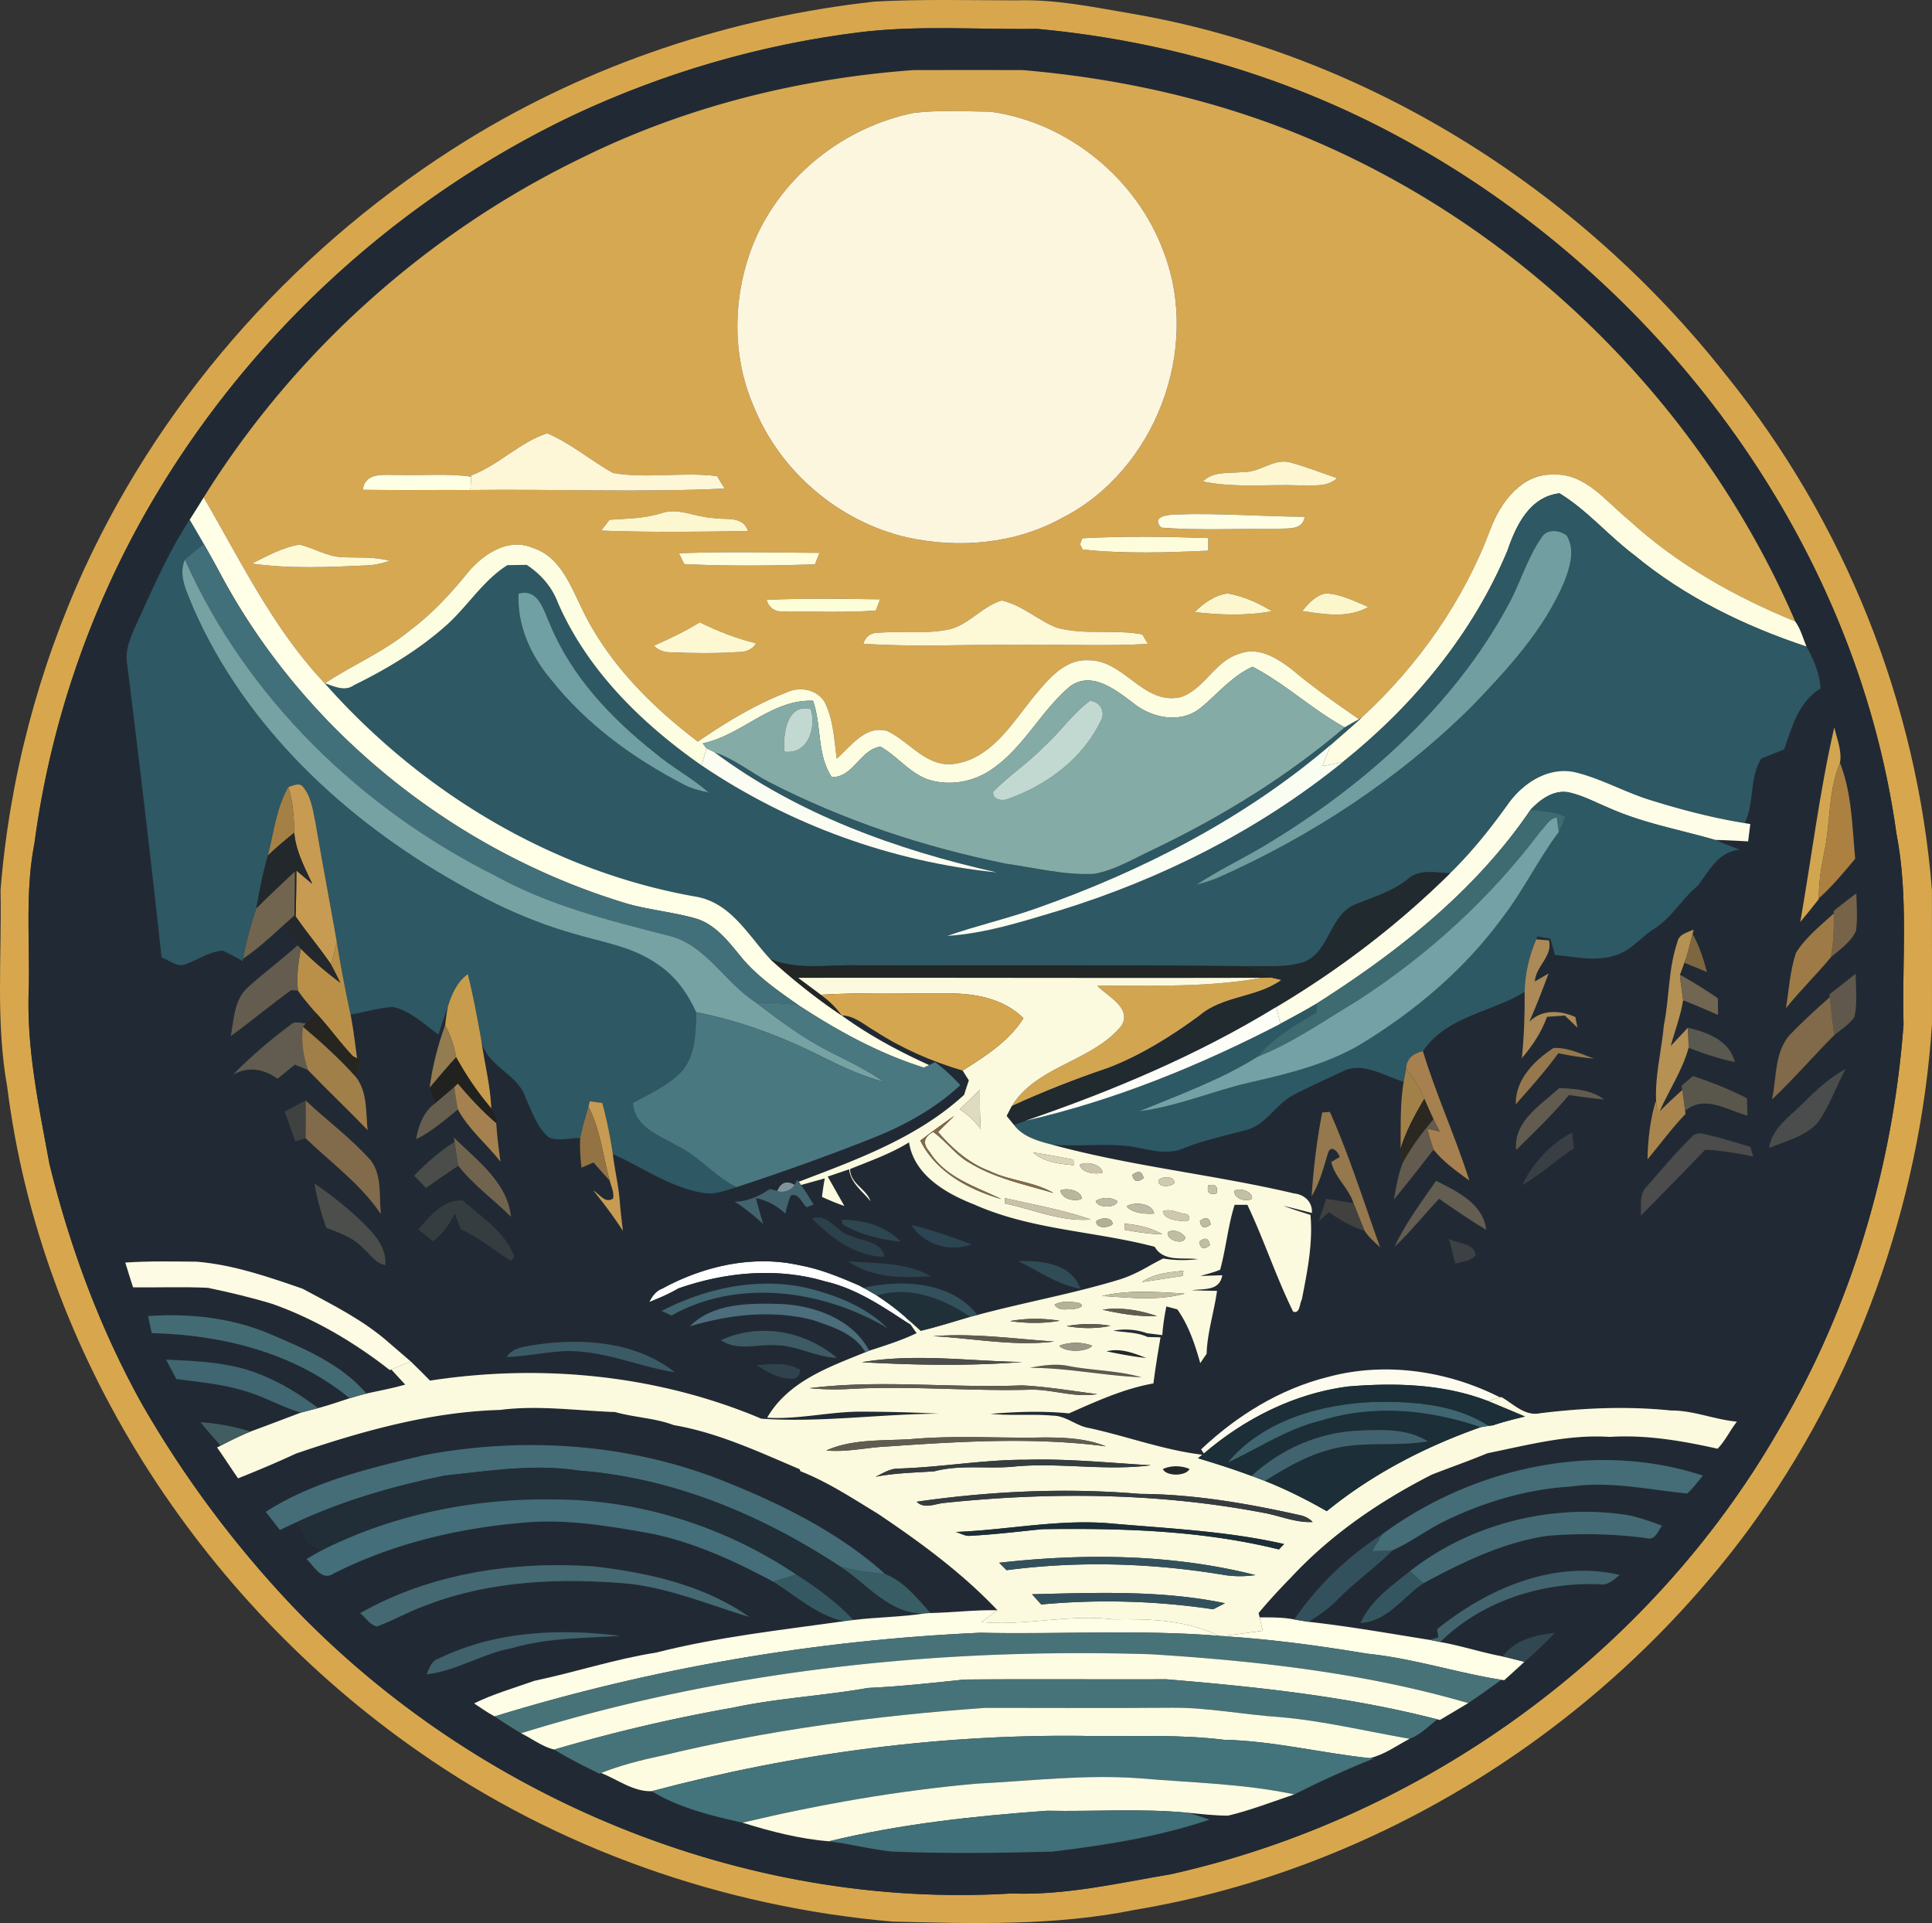 <svg id="Layer_2" data-name="Layer 2" xmlns="http://www.w3.org/2000/svg" viewBox="0 0 510.395 507.953"><rect x="0" y="0" width="510.395" height="507.953" fill="#333333" stroke="none"/><defs><style>.cls-130{stroke-width:0;fill:#2d5864}</style></defs><g id="Layer_1-2" data-name="Layer 1"><path d="M174.945 340.376c10.927-5.967 23.938-8.937 36.254-6.172 5.477.981 10.654 3.134 15.736 5.328l1.199.653c1.171.64 2.384 1.35 3.556 2.044 2.67 1.785 5.3 3.665 7.684 5.845l1.267 1.907c-7.098-4.591-14.224-9.591-22.603-11.499-12.711-3.787-26.444-2.493-38.842 1.853-2.439 1.444-5.055 2.548-7.684 3.597.776-1.526 1.757-2.956 3.433-3.556z" fill="#fff" stroke-width="0"/><path d="M231.145.412C243.597-.255 256.09.085 268.57.1c10.028-.327 19.932 1.703 29.756 3.392 62.262 10.532 119.02 46.35 157.836 95.805 31.104 38.502 50.3 86.446 54.21 135.779.041 11.826.014 23.652.014 35.477-3.161 47.862-20.11 94.73-48.434 133.45-38.706 52.439-97.849 89.796-162.291 100.491-21.009 4.264-42.535 3.597-63.843 3.079-44.715-3.87-88.57-19.196-125.37-45.014-57.93-40.41-99.66-104.92-108.53-175.398-3.093-17.166-1.43-34.7-1.771-52.044 2.343-29.415 9.96-58.393 22.289-85.206C43.949 103.397 79.835 63.9 123.364 36.993 155.967 16.911 193.12 4.581 231.144.413zm-4.224 8.134c-26.172 3.27-51.785 10.75-75.641 21.976-45.042 21.471-83.557 56.35-109.375 99.047-17.18 28.352-28.447 60.355-32.807 93.217-2.466 12.575-1.213 25.464-1.485 38.189-.695 15.667 2.63 31.09 5.436 46.403 5.409 22.072 13.365 43.57 24.428 63.448 11.022 19.21 24.346 37.099 39.565 53.203 48.556 50.954 119.647 80.41 190.139 76.118 14.21.545 28.134-2.725 42.057-5.068 66.568-14.823 126.61-58.094 160.643-117.345 19.251-32.467 30.191-69.593 32.998-107.127-.436-16.812 1.362-33.802-1.88-50.41-10.845-78.23-63.325-147.74-132.455-184.594-29.196-15.626-61.635-24.959-94.565-27.97-15.681.218-31.472-1.022-47.058.913z" fill="#d8a74d" stroke-width="0"/><path d="M226.921 8.546c15.586-1.935 31.377-.695 47.058-.913 32.93 3.011 65.369 12.344 94.565 27.97C437.674 72.457 490.154 141.967 501 220.197c3.242 16.608 1.444 33.598 1.88 50.41-2.807 37.534-13.747 74.66-32.998 107.127-34.033 59.251-94.075 102.522-160.643 117.345-13.923 2.343-27.847 5.613-42.057 5.068-70.492 4.291-141.583-25.164-190.14-76.118-15.217-16.104-28.542-33.993-39.564-53.203-11.063-19.877-19.02-41.376-24.428-63.448-2.807-15.313-6.13-30.736-5.436-46.403.272-12.725-.981-25.614 1.485-38.189 4.36-32.862 15.627-64.865 32.807-93.217 25.818-42.698 64.333-77.576 109.375-99.047 23.856-11.227 49.47-18.706 75.641-21.976zm-73.039 33.066c-40.9 19.728-76.064 51.227-100.07 89.783-1.212 1.976-2.452 3.924-3.692 5.886-5.872 8.923-10 18.774-14.469 28.42-1.198 2.902-2.56 5.98-2.125 9.21 3.284 25.967 6.322 51.976 9.17 77.998 2.152.736 4.44 2.943 6.77 1.58 3.093-1.13 5.94-3.092 9.265-3.406 1.866.75 3.61 1.785 5.368 2.78l.122-.627c3.733-2.534 7.071-5.572 10.396-8.61 1.308 1.703 2.588 3.42 3.991 5.068-4.25 3.896-8.95 7.275-13.188 11.185-3.57 3.215-3.61 8.393-4.441 12.78 5.422-3.91 10.504-8.257 15.954-12.126l1.784.11c1.417 2.097 3.093 4.018 4.769 5.926a73.738 73.738 0 00-2.711 2.765c-1.376-.068-2.984-.735-4.101.45-5.34 3.978-10.436 8.297-15.082 13.08 3.95-2.317 8.134-1.486 11.744 1.062 1.512-1.24 3.024-2.48 4.55-3.706 1.145.45 2.29.913 3.434 1.376 5.177 5.382 10.6 10.518 15.79 15.9-.504-4.714 0-10.096-3.12-14.033.436-1.485.872-2.943 1.308-4.415l-.954-.476c-.558-3.856-.953-7.753-1.743-11.567 3.705-.695 7.357-1.744 11.117-2.058 4.714 1.05 8.324 4.537 12.112 7.317.79-2.48 1.621-4.932 2.493-7.385-.313 1.622-.531 3.297-.736 4.946-1.92 5.34-3.365 10.858-4.073 16.499.367 1.021 1.09 3.079 1.457 4.1-3.079 2.235-4.4 5.873-5.054 9.483 4.087-2.016 7.548-5 11.035-7.875 2.834 5.26 7.59 9.128 11.254 13.788-.463-3.379-.9-6.73-1.117-10.123.095-1.512-.327-2.806-1.295-3.87-.258-6.225-1.866-12.26-2.697-18.405 1.063 7.193 9.7 8.978 11.771 15.558 1.649 3.652 2.984 7.657 6.063 10.41 2.602 1.157 5.613.136 8.365.204-.15 2.602.027 5.231.327 7.834 1.076-.45 2.126-.913 3.188-1.377a204.075 204.075 0 004.278 4.823c.34 1.54 1.213 3.066.886 4.7-2.112 1.431-3.556-1.144-5.205-2.097 2.752 3.433 5.41 6.948 7.793 10.654-.286-2.33-.558-4.673-.776-7.003-.26-4.482-1.363-8.842-1.894-13.284 7.861 3.447 15.055 8.747 23.665 10.205 3.107.64 6.117-.6 9.02-1.485 12.098-3.965 24.1-8.243 35.94-12.943 8.42-3.338 16.499-7.78 23.161-13.979a46.696 46.696 0 00-6.635-6.076l-1.567.777c-8.079-3.665-15.954-7.902-23.147-13.134 3.42.04 6.022 2.52 8.842 4.128 7.139 4.632 14.987 8.038 23.147 10.45.41.654 1.227 1.948 1.635 2.588a178.323 178.323 0 00-1.253 3.815c-12.303 11.308-28.352 17.126-43.706 22.97l-.355-.476-.722 1.28c-2.084-1.199-3.61-.667-4.591 1.622-.477-.123-1.458-.382-1.948-.504-2.78 1.866-5.859 3.31-9.278 3.337 2.697 1.717 5.19 3.72 7.52 5.9a177.03 177.03 0 01-1.934-6.853c2.97.558 5.572 2.043 7.779 4.087a34.149 34.149 0 011.39-4.714c2.139-.967 2.902 1.976 4.278 3.038.45-.177 1.335-.545 1.784-.722-1.062-1.744-2.125-3.501-3.297-5.15l6.267-1.744a82.922 82.922 0 00-.735 4.891c1.92.872 3.869 1.703 5.899 2.385-1.485-2.589-2.902-5.191-4.4-7.752 1.43-.477 4.264-1.445 5.68-1.922.355 3.625 3.543 5.79 5.641 8.42-1.049-3.256-5.354-4.577-5.395-8.488 5.272-2.152 10.708-4.032 15.572-7.057 1.335 8.706 9.837 13.542 17.317 16.458 15.068 6.703 31.826 6.976 47.575 11.131 2.384 4.1 7.48 2.738 11.404 3.27-3.039.368-6.131.354-9.142-.177a84.573 84.573 0 00-3.474 1.839c-2.453 1.417-4.987 2.711-7.684 3.597-12.466 3.842-25.341 6.103-37.93 9.482-6.962-8.842-19.946-9.455-30.082-7.153l-1.2-.653c-5.081-2.194-10.258-4.347-15.735-5.328-12.316-2.765-25.327.205-36.254 6.172-1.676.6-2.657 2.03-3.433 3.556 2.63-1.049 5.245-2.153 7.684-3.597 12.398-4.346 26.13-5.64 38.842-1.853 8.38 1.908 15.505 6.908 22.603 11.5.368.544 1.13 1.62 1.512 2.165-4.033 1.921-8.297 3.27-12.534 4.633-4.4-8.42-14.742-12.058-23.76-12.357-8.053-.205-17.508-.218-23.598 5.899 10.518-3.134 21.894-4.428 32.616-1.608 5.069 1.771 10.886 3.502 13.747 8.474-9.673 3.91-20.422 7.712-25.954 17.29 8.365.49 16.594-1.635 24.946-1.608 6.826.027 13.651.177 20.477.545-15.668.082-31.295 2.398-46.976 1.321-27.412-11.594-58.162-14.577-87.522-10.054a255.22 255.22 0 00-5.095-5.068c-1.935-1.663-3.856-3.325-5.777-4.973-6.757-5.981-14.932-10-22.82-14.251-9.101-3.134-18.311-6.335-27.984-7.126-6.267-.054-12.548-.19-18.815.232.654 2.18 1.349 4.36 2.043 6.54 6.608.095 13.216-.205 19.81.136 5.708 1.199 11.39 2.534 16.976 4.237 11.28 3.992 21.648 10.136 31.063 17.493l.381-.163c1.213 1.335 2.453 2.657 3.679 3.992-3.379.98-6.826 1.607-10.26 2.37-6.675-7.833-16.43-11.853-25.667-15.817-10.082-4.224-21.145-5.423-32.003-4.646.245 1.117.735 3.365.967 4.496 18.583.436 37.712 5.177 52.29 17.207-2.766.886-5.518 1.853-8.338 2.602-4.823-3.65-10.014-6.866-15.682-9.046-7.766-3.093-16.24-3.379-24.483-3.76.9 1.703 1.799 3.406 2.698 5.122 6.976.886 14.101 1.54 20.736 4.033 4.1 1.499 7.97 3.624 12.18 4.837-4.441 1.675-8.883 3.379-13.352 5.013-4.278-1.335-8.705-2.18-13.188-2.452a557.591 557.591 0 005.34 6.172l-.953.477c1.908 2.67 3.665 5.45 5.559 8.147 5.163-2.057 10.286-4.21 15.327-6.553 17.412-5.913 35.423-10.995 53.87-11.513 10.123-1.308 20.286.205 30.396.559 5.109 1.444 10.517 1.567 15.49 3.447 11.635 1.989 22.466 7.057 33.257 11.648l.218.532c7.234 2.847 13.747 7.152 20.368 11.172 11.267 7.561 22.33 15.667 31.69 25.559-5.927-.137-11.812.613-17.725.735-3.46-3.896-7.017-8.365-11.935-10.286-12.275-11.008-27.371-18.46-42.576-24.537-24.932-9.96-52.684-11.853-78.965-6.921-14.47 3.447-29.442 6.907-42.099 15.014 1.24 1.58 2.493 3.188 3.733 4.795 1.458-.708 2.916-1.39 4.387-2.057 1.185 1.744 2.166 3.61 3.08 5.532 1.184.64 2.37 1.28 3.569 1.92a88.677 88.677 0 00-3.979 2.303c1.99 1.812 3.965 5.967 7.194 3.76 16.226-8.188 34.265-12.289 52.303-13.57 10.559-.626 20.995 1.186 31.35 3.012 11.47 2.33 22.193 7.261 32.452 12.765 6.036 3.733 11.526 8.897 18.638 10.436-16.635 2.33-33.38 4.156-49.674 8.298-10.872 1.703-21.349 5.19-32.098 7.438-5.341 1.908-10.818 3.447-15.927 5.968 1.785 1.171 3.529 2.439 5.436 3.433 2.275 1.553 4.619 3.011 6.976 4.455 2.902 1.417 5.586 3.529 8.76 4.305 3.842 2.357 7.875 4.36 11.921 6.35l.463-.164c4.36 1.716 8.502 4.973 13.366 4.81 7.261 4.4 15.776 6.511 24.005 8.31 7.412 2.316 15.096 4.305 22.835 4.918 5.6.681 11.09 2.153 16.703 2.711 14.087.586 28.202.382 42.29.014 14.019-1.676 28.106-3.91 41.512-8.447-2.03-.681-4.033-1.417-6.117-1.853 3.665.34 7.343.804 11.05.804 5.953-1.43 11.675-3.665 17.479-5.613 6.866-3.46 13.87-6.649 21.008-9.496l-1.09-.082c3.856-.872 7.085-3.297 10.546-5.109 2.82-1.063 4.986-3.283 7.288-5.15l.723.177c2.506-1.485 5-2.97 7.48-4.455a278.936 278.936 0 008.719-6.158l.79.109a449.457 449.457 0 005.327-4.85c2.78-2.453 5.518-4.96 8.038-7.657-5.095.6-10.545 1.826-13.747 6.24-5.572-1.036-10.953-2.834-16.526-3.815 11.036-10.872 26.772-15.831 42.058-15.273 2.22.45 3.774-1.212 5.354-2.438-17.289-4.06-34.918 3.57-48.216 14.319.082.545.246 1.62.327 2.166-.572.163-1.716.504-2.288.667-10.682-1.703-21.322-3.596-32.058-4.782 2.861-1.703 5.572-3.692 7.902-6.076 4.496-4.578 9.81-8.256 14.319-12.82 4.905-2.194 9.21-5.505 14.06-7.848 10.314-4.973 21.499-8.297 32.97-8.978 10.314-1.513 20.573.804 30.805 1.825 1.58-1.376 2.806-3.106 4.142-4.714-28.475-9.387-60.86-2.07-84.661 15.464-9.101 5.831-17.153 13.61-23.27 22.534-3.025-.6-6.104-.545-9.156-.558l-.272-1.145c2.711-3.27 5.613-6.39 8.583-9.428 10.532-11.335 23.461-20.15 37.18-27.139 4.892-1.907 9.837-3.624 14.674-5.64 10.667-2.167 21.335-5.041 32.33-4.32 9.632-.612 19.128 1.036 28.488 3.12 2.057-2.111 3.283-4.85 5.11-7.152-5.914-.518-11.459-2.984-17.44-2.943-11.526-1.185-23.134-.681-34.619.736-3.964.83-7.03-2.507-10.19-4.292l-.328.096c-13.842-7.017-30.259-9.483-45.355-5.423-12.725 3.147-24.155 10.205-33.624 19.156l.75 1.09-.41.327c-10.204-1.227-19.877-4.864-29.877-7.044-3.434-.531-6.117-3.27-9.66-3.283-5.463-.49-10.967.081-16.43-.477 6.88-.559 13.828-.818 20.722-.123 7.22-3.188 14.482-6.526 22.316-7.916.504-4.073 1.186-8.12 1.867-12.166-.859-.027-2.562-.068-3.42-.095-2.834-1.308-6.049-1.172-9.074-1.676 3.011-.531 6.063-.34 8.951.681 1.336.164 2.684.327 4.02.49.163-2.547.572-5.068 1.062-7.56.722.19 2.18.571 2.902.762 2.998 4.21 4.673 9.265 6.063 14.21a98.138 98.138 0 011.676-2.466c.177-5.64 1.975-11.049 2.752-16.621a369.94 369.94 0 01-6.69-.177c3.216-.436 7.357.272 8.08-3.951-1.458.04-4.36.15-5.804.19 1.757-.517 3.556-.94 5.245-1.662 1.54-5.654 2.057-11.54 3.815-17.14h3.378c4.387 9.252 7.562 19.034 12.085 28.217 1.826.654 1.676-2.153 2.289-3.175 1.444-7.37 2.956-14.81 2.289-22.37-2.384-.764-4.782-1.486-7.112-2.385 2.507.559 4.986 1.253 7.48 1.867.218-2.902-1.99-4.878-4.7-5.15-21.227-5.014-43.053-7.153-64.102-12.93 6.839.627 13.746-.381 20.572.45 4.578.627 9.374 2.466 13.924.695 5.518-2.248 11.349-3.46 17.085-5.014 5.204-1.403 7.697-6.812 12.316-9.21 4.25-2.22 8.638-4.155 12.97-6.226 5.382-2.752 11.009 1.253 16.2 2.697-.995 5.832-.75 11.772-.818 17.657.123 1.254.327 2.494.6 3.733-1.254 3.107-1.758 6.458-2.371 9.728 3.583-4.292 7.016-8.733 10.463-13.147 2.63 3.27 6.09 5.695 9.455 8.147-3.651-11.54-8.746-22.575-12.261-34.156 6.199-9.264 18.024-10.218 26.88-15.681.055 5.844-.136 11.69-.736 17.52 2.78-3.27 5.205-6.866 6.635-10.926l4.714-.327c1.09 1.049 2.207 2.112 3.325 3.188l-.545-2.807c-4.047-1.784-8.774-2.084-12.153 1.24 1.84-4.183 3.474-8.447 5.082-12.725-.913.531-2.739 1.58-3.638 2.112.232-4.06 4.768-6.649 3.747-10.845-.845-.082-2.534-.232-3.38-.3l.314-.776c.859.15 2.602.463 3.474.613.382 1.417.763 2.847 1.145 4.278 5.259.45 10.654 1.812 15.858.15 4.047-1.145 6.717-4.646 10.11-6.894 4.822-2.902 7.52-8.038 11.812-11.567 3.051-3.965 5.34-8.965 11.049-9.469-2.18-.83-4.36-1.676-6.499-2.588 2.902.054 5.818.231 8.72.381.15-1.144.436-3.433.572-4.578l-1.499-.245c2.684-5.34 1.145-11.812 4.4-17.057 2.004-.804 4.02-1.608 6.05-2.412 2.098-6.008 3.787-12.561 9.605-16.09-.204-3.937-1.826-7.67-3.706-11.063-.926-2.248-1.553-4.66-2.97-6.635-24.183-56.186-70.45-102.508-126.623-126.76-24.564-10.64-51.023-16.662-77.644-18.896-9.564 0-19.128-.013-28.679.014-30.218 2.207-60.219 9.66-87.44 23.093zm321.721 201.91c1.676-1.976 3.27-4.006 4.878-6.036l.013-.19c3.529-3.175 6.567-6.826 9.605-10.464-.79-8.501-.872-17.302-4.019-25.354.572-3.175-.817-6.308-1.498-9.346-3.897 16.962-5.981 34.264-8.979 51.39zm8.829-2.888l.013.654c-3.542 3.229-7.411 6.294-9.986 10.395-1.553 4.727-1.867 9.741-2.643 14.632 3.72-4.673 8.024-8.828 11.826-13.42 2.384-2.111 5.272-3.978 6.648-6.962.477-3.297.19-6.635.11-9.932a159.184 159.184 0 00-5.968 4.633zm-41.268 8.133c-2.452 7.044-2.112 14.674-3.583 21.935-.64 7.044-2.575 14.033-2.003 21.145l-.19-.981c-1.445 5-2.058 10.177-2.14 15.368 3.325-4.02 6.417-8.229 10.028-12.003l-.11-.79c5.083-4.4 11.09-.204 16.486 1.226a527.82 527.82 0 01-.15-4.564c-4.577-2.357-9.36-4.237-14.237-5.858a174.292 174.292 0 00-3.011 2.534l.164 1.13c-2.017 1.867-4.06 3.693-5.995 5.655 2.493-5.614 6.035-10.859 7.67-16.8 3.979 1.527 8.025 2.903 12.221 3.734-1.512-5.75-7.234-7.766-12.398-9.033-1.54 1.594-3.038 3.215-4.55 4.837 1.09-4.033 2.63-7.957 3.283-12.099 3.106 1.213 6.172 2.535 9.224 3.883l-.055-4.387a123.987 123.987 0 00-10.014-6.226 889.019 889.019 0 011.608-4.346l-.368 1.199 5.886 2.411c-.9-3.474-2.03-6.893-3.788-10.027l.273-1.172c-1.58.804-3.856 1.145-4.25 3.23zm40.123 13.883l.096.75c-3.366 2.983-6.69 5.994-9.823 9.223-4.864 4.483-4.129 11.812-5.423 17.766 5.736-5.395 10.859-11.39 16.417-16.962 1.853-1.485 3.91-2.807 5.327-4.755.872-3.746.341-7.657.355-11.458-2.303 1.826-4.605 3.652-6.949 5.436zm-82.835 29.033c3.856-4.4 7.793-8.733 11.213-13.488a78.477 78.477 0 009.414 1.417c-3.447-1.226-6.907-2.97-10.654-2.793-5.068 3.284-10.123 8.352-9.973 14.864zm75.764-.163c-3.447 3.474-8.079 6.458-8.855 11.703 4.318-1.812 9.25-2.956 12.616-6.417 3.283-4.373 4.972-9.673 7.588-14.442-4.291 2.371-7.902 5.695-11.349 9.156zm-75.655 12.207c4.769-4.7 9.619-9.346 13.91-14.496 3.08.463 6.172.872 9.279 1.185-3.434-2.588-7.725-2.806-11.84-3.01-4.795 4.482-12.125 8.76-11.349 16.321zM75.23 293.66c.94 2.575 1.88 5.177 2.806 7.78.668-.191 2.03-.587 2.711-.777 6.758 6.512 14.606 12.153 19.865 20.027-.491-4.7.354-10.04-2.59-14.087-5.19-5.886-11.566-10.545-17.26-15.9a240.675 240.675 0 00-5.532 2.957zm274.077.19c-1.417 7.276-2.302 14.701-2.793 22.1 2.085-3.42 3.08-7.303 4.224-11.091.654-2.616 2.602-1.022 3.201.763l-2.248 1.308c.954 4.1 4.633 6.894 5.886 10.913-2.398-.409-4.796-.79-7.194-1.158-.653 1.934-1.321 3.883-1.961 5.83.667-.585 1.989-1.757 2.656-2.342 2.902 2.043 5.995 3.855 9.415 4.918 1.062 1.703 2.67 2.984 4.1 4.387-4.305-11.962-8.106-24.156-13.27-35.777-.504.04-1.512.122-2.016.15zm52.876 19.143c4.836-2.752 8.883-6.663 13.583-9.646-.11-1.036-.354-3.12-.463-4.17-5.736 3.053-10.314 7.984-13.12 13.816zm44.741-12.657c-4.196 4.073-7.956 8.61-11.812 13.01-2.112 2.03-1.512 5.069-1.607 7.712 5.722-5.736 11.362-11.567 16.989-17.398 4.25.273 8.474.9 12.643 1.826-.177-.64-.545-1.921-.722-2.562-3.529-1.021-7.044-2.139-10.613-3.01-1.635-.314-3.61-1.159-4.878.422zm-327.007.163l.163 1.145c-3.937 2.48-7.438 5.558-10.654 8.91a354.218 354.218 0 013.107 3.229 262.769 262.769 0 018.542-5.859c3.992 5.082 9.333 8.924 13.91 13.461-.967-9.142-9.005-14.877-15.068-20.886zm259.472 11.404c-3.91 5.64-8.052 11.185-10.98 17.425 4.25-3.91 7.765-8.542 11.784-12.684 4.074 2.834 8.161 5.668 12.439 8.202-.845-6.962-7.725-10.123-13.243-12.943zm-296.285.735a66.459 66.459 0 003.107 11.676c3.542 1.335 7.289 2.643 9.89 5.545 1.8 1.499 3.162 3.91 5.682 4.265.26-3.393-1.512-6.472-3.746-8.883-4.401-4.823-9.578-8.883-14.933-12.603zm27.412 12.071c1.295 1.036 2.589 2.071 3.87 3.12 2.56-1.92 4.4-4.51 5.749-7.37.531 1.417 1.09 2.833 1.648 4.264 4.755 2.139 8.76 5.504 13.134 8.27l.9-1.022c-2.249-6.471-8.611-10.395-13.489-14.823-5.04-.559-8.705 4.183-11.812 7.561zm103.98-2.86c5.164 5.122 11.553 10.068 19.17 10.095-.86-4.183-5.805-3.938-8.911-5.49-3.788-.873-6.008-6.172-10.259-4.606zm7.847.354l.232 1.158c4.632 2.793 10.027 4.005 15.355 4.618-3.87-4.114-10.11-5.845-15.587-5.776zm18.461 1.39c3.202 5.19 10.232 7.193 15.845 5.095-5.204-1.935-10.45-3.801-15.845-5.096zm142.046 3.691a650.26 650.26 0 001.635 6.513c1.785-.64 4.06-.6 5.327-2.248-.354-3.27-4.687-2.97-6.962-4.265zm-158.708 5.886c6.199 4.36 14.373 4.469 21.649 3.91-6.54-3.72-14.387-3.256-21.65-3.91zm44.987-.014c5.3 2.63 10.313 6.159 16.24 7.248-2.248-6.62-10.26-7.506-16.24-7.248zm-94.32 13.107c.858.395 1.716.804 2.575 1.212 17.711-9.932 40.11-6.716 57.044 3.311-5.858-5.708-13.747-8.788-21.58-10.64-12.944-2.848-26.418.15-38.04 6.117zm15.64 7.738c4.251 2.902 9.428 1.063 14.156 1.322 5.708-.11 10.79 3.174 16.471 3.338-8.46-7.112-20.45-9.346-30.627-4.66zm-56.595 4.442c4.96-.164 9.824-1.213 14.755-1.54 10.246-.504 19.756 3.992 29.674 5.586-10.205-8.079-24.142-9.087-36.581-7.316-2.766.559-6.158.6-7.848 3.27zm66.05 2.193c2.657 1.554 5.41 3.42 8.611 3.46 1.73.314 2.684-.435 2.875-2.233-3.488-2.099-7.643-1.567-11.486-1.227zm172.578 54.388c-4.918 3.924-10.368 7.725-13.052 13.651 6.975-.313 11.199-6.825 16.553-10.463 10.327-5.531 21.063-10.804 32.766-12.534 8.72-.736 17.521-.545 26.2.586 2.33.776 2.97-1.894 4.141-3.256-3.65-1.322-7.33-2.698-11.212-3.107-19.456-2.398-39.946 2.998-55.396 15.123zm-277.334 11.09c1.444 1.145 2.52 3.052 4.4 3.502 4.51-1.635 8.68-4.088 13.216-5.668 17.044-6.526 35.641-7.207 53.639-5.6 10.913 1.295 21.09 5.586 31.512 8.747-11.92-8.42-26.73-11.676-41.022-13.338-21.104-1.471-43.189 1.798-61.745 12.357zm20.804 11.962c-1.962.559-2.52 2.52-3.242 4.183 7.888-.913 14.714-5.49 22.493-6.908 9.333-2.752 19.088-2.643 28.706-3.229-16.076-2.057-33.174-1.267-47.957 5.954z" fill="#212a34" stroke-width="0"/><path d="M153.882 41.612c27.221-13.434 57.222-20.886 87.44-23.093 9.55-.027 19.115-.014 28.679-.014 26.621 2.234 53.08 8.256 77.644 18.897 56.172 24.25 102.44 70.573 126.623 126.76-15.967-6.527-31.24-15.096-43.992-26.813-5.981-4.85-11.417-12.412-19.973-11.99-8.298-.245-13.883 7.33-16.527 14.347-7.125 19.087-19.182 36.172-34.142 49.919l-.6.354c-6.007-4.142-11.988-8.31-17.574-13.011-3.87-3.011-8.938-6.267-13.992-4.292-6.5 1.84-9.224 9.32-15.464 11.445-9.905 2.343-14.986-9.823-24.455-9.714-6.35-.355-10.709 5.15-14.387 9.536-5.804 7.126-11.308 16.622-21.309 17.862-7.207.804-11.594-5.94-17.452-8.706-5.75-1.662-9.605 4.033-13.352 7.316-.681-5.095-.885-10.504-3.297-15.15-2.166-3.229-6.471-3.951-9.891-2.398-8.365 3.27-16.145 7.943-23.502 13.038-12.534-9.536-24.02-21.09-30.804-35.49-2.984-6.05-5.722-13.448-12.807-15.682-6.526-2.834-13.256 1.744-17.289 6.662-4.455 5.504-9.305 10.723-14.986 14.987-6.88 5.722-15.205 9.21-22.63 14.1l-.068-.013c-13.57-14.332-22.14-32.22-31.963-49.074 24.006-38.556 59.17-70.055 100.07-89.783zm87.63-11.812c-18.392 3.678-34.768 16.498-42.166 33.801-5.736 13.692-6.24 29.742-.34 43.475 6.866 17.316 22.56 30.75 40.722 34.891 13.638 2.998 28.46 1.676 40.818-5.136 24.619-12.507 36.744-44.442 26.908-70.205-7.071-19.347-25.205-34.224-45.641-37.099-6.758-.123-13.584-.477-20.3.273zm-117.03 95.778l-.015.326c-6.444-.912-12.97-.231-19.441-.45-3.488.055-8.556-.857-9.183 3.925 9.469.136 18.951.013 28.434.054 22.384-.286 44.823.681 67.167-.381a260.23 260.23 0 00-2.044-3.297c-9.1-1.158-18.406.735-27.439-.818-5.94-3.256-11.13-7.875-17.452-10.49-7.344 2.438-12.793 8.447-20.028 11.13zm203.94-.9c-3.625.423-7.848-.354-10.668 2.507 8.46 1.744 17.125.709 25.681 1.022 3.338-.109 7.098.6 9.796-1.894-4.128-1.43-8.202-3.024-12.412-4.182-4.428-1.145-8.038 2.752-12.398 2.547zm-167.387 12.603c-.559.722-1.662 2.166-2.221 2.874 12.916.49 25.859.327 38.788.11-1.335-4.251-6.24-2.794-9.564-3.488-4.469-.205-8.856-2.78-13.311-1.227-4.441 1.43-9.1 1.417-13.692 1.73zm145.737 2.084c9.905.79 19.878.218 29.81.368 2.861-.368 7.548.708 8.093-3.229-11.335-.068-22.684-1.022-34.02-.613-2.057.054-6.69.49-3.883 3.474zm-20.858 2.82l-.572 1.594.695 1.363c10.98 1.185 22.139.817 33.147.313 0-.83.014-2.493.014-3.324-11.077-.382-22.221-.559-33.284.054zm-219.377 6.676c10.096 1.43 20.3.954 30.437.477 2.057-.068 4.046-.559 5.995-1.199-4.197-1.199-8.57-.736-12.862-.98-3.869-.246-7.234-2.399-10.94-3.311-4.523.708-8.57 3.01-12.63 5.013zm112.85-2.711c.34.708 1.035 2.139 1.39 2.847 11.47.559 23.024.436 34.51.069.299-.763.898-2.276 1.198-3.039-12.37-.054-24.741-.381-37.099.123zM315.6 161.682c6.758.776 13.665 1.008 20.395-.232-3.583-2.22-7.507-3.965-11.69-4.7-3.432.49-6.32 2.534-8.705 4.932zm28.406-.287c5.763.845 12.14 2.003 17.48-1.062-3.61-1.526-7.275-3.42-11.253-3.597-2.712.531-4.55 2.657-6.227 4.66zm-141.487-2.942c.654 2.193 2.398 3.297 4.646 3.024 8.066.041 16.158.382 24.21-.218.273-.75.818-2.22 1.104-2.956-9.987-.136-19.987-.327-29.96.15zm47.072 8.01c-5.94 1.009-11.99.219-17.957.682-1.785.095-2.97 1.049-3.57 2.888 13.925.954 27.876.136 41.8.3 11.13-.164 22.275.381 33.392-.232-.381-.626-1.117-1.907-1.485-2.534-7.411-1.39-15.204.245-22.548-1.744-5.095-1.975-9.223-6.049-14.646-7.207-5.49 1.676-9.114 7.112-14.986 7.848zm-64.742-2.084c-3.856 2.398-7.97 4.36-12.126 6.186 1.2 1.158 2.739 1.784 4.442 1.73 5.967.272 11.962.313 17.943-.068 1.866.04 3.637-.613 4.646-2.29-5.178-1.28-10.15-3.174-14.905-5.558z" fill="#d6a852" stroke-width="0"/><path d="M241.513 29.8c6.716-.75 13.542-.396 20.3-.273 20.436 2.875 38.57 17.752 45.64 37.099 9.837 25.763-2.288 57.698-26.907 70.205-12.357 6.812-27.18 8.134-40.818 5.136-18.161-4.141-33.856-17.575-40.723-34.891-5.899-13.733-5.395-29.783.34-43.475 7.399-17.303 23.775-30.123 42.168-33.801z" fill="#fdf6de" stroke-width="0"/><path d="M124.481 125.578c7.235-2.684 12.684-8.693 20.028-11.131 6.321 2.615 11.512 7.234 17.452 10.49 9.033 1.553 18.338-.34 27.44.818.517.817 1.539 2.466 2.043 3.297-22.344 1.062-44.783.095-67.167.381.054-.872.136-2.643.19-3.529l.014-.326z" fill="#fdf7d7" stroke-width="0"/><path d="M328.421 124.678c4.36.205 7.97-3.692 12.398-2.547 4.21 1.158 8.284 2.752 12.412 4.182-2.698 2.493-6.458 1.785-9.796 1.894-8.556-.313-17.22.722-25.681-1.022 2.82-2.86 7.043-2.084 10.667-2.507z" fill="#fdf6d0" stroke-width="0"/><path d="M95.843 129.379c.627-4.782 5.695-3.87 9.183-3.924 6.471.218 12.997-.463 19.441.45-.054.885-.136 2.656-.19 3.528-9.483-.04-18.965.082-28.434-.054z" fill="#ffffe4" stroke-width="0"/><path d="M393.776 139.706c2.644-7.017 8.23-14.592 16.527-14.346 8.556-.423 13.992 7.139 19.973 11.989 12.752 11.717 28.025 20.286 43.992 26.812 1.417 1.976 2.044 4.387 2.97 6.635-16.28-5.409-31.99-13.025-45.273-23.992-6.948-5.177-12.548-11.962-19.973-16.499-7.861.913-11.485 8.474-13.747 15.123-9.196 22.071-24.932 40.995-43.502 55.859-1.798.395-3.597.736-5.409 1.076.777-1.948 1.54-3.883 2.398-5.776 2.63-2.33 5.314-4.592 7.902-6.962 14.96-13.747 27.017-30.832 34.142-49.92z" fill="#fefde1" stroke-width="0"/><path class="cls-130" d="M398.245 145.428c2.262-6.649 5.886-14.21 13.747-15.123 7.425 4.537 13.025 11.322 19.973 16.499 13.284 10.967 28.992 18.583 45.273 23.992 1.88 3.393 3.502 7.126 3.706 11.063-5.818 3.529-7.507 10.082-9.605 16.09-2.03.804-4.047 1.608-6.05 2.412-3.255 5.245-1.716 11.716-4.4 17.057-8.529-1.376-16.921-3.583-25.164-6.158-6.744-2.112-12.97-5.722-19.864-7.33-6.962-1.376-13.529 2.943-17.425 8.406-4.646 6.485-9.632 12.752-15.355 18.325-3.746-.082-8.065-1.226-11.171 1.567-4.074 3.27-9.101 4.74-13.856 6.662-6.785 2.765-6.703 12.343-13.434 15.19-4.904 1.622-10.218.982-15.3 1.132-34.319-.368-68.652-.178-102.985-.232-7.602-.204-15.6 1.335-22.847-1.635-5.79-6.199-10.26-14.728-19.401-16.458-38.012-6.594-72.903-27.63-98.312-56.418l.068.014c2.425.79 5.204 2.248 7.616.531 8.488-4.169 16.717-9.073 23.856-15.313 5.967-5.096 10-12.167 16.73-16.417a621.29 621.29 0 015.11-.069c3.678 2.426 6.634 5.763 8.201 9.919 7.793 17.916 22.167 31.99 37.97 43.025 23.12 15.64 50.233 25.49 78.013 28.284-26.445-5.927-52.685-15.396-74.565-31.717 5.272 1.703 9.564 5.34 14.441 7.86 19.673 10.124 40.873 17.167 62.549 21.54 7.711 1.09 15.422 3.08 23.27 2.698 5.776-1.035 10.845-4.264 16.117-6.676 17.916-8.624 34.96-19.1 50.096-32.03a79.433 79.433 0 013.788-2.139l.6-.354c-2.59 2.37-5.273 4.632-7.903 6.962-22.711 19.51-49.81 33.433-77.93 43.338-7.752 2.752-15.79 4.564-23.556 7.29 10.04-.641 19.7-3.748 29.265-6.609 27.207-8.338 53.107-21.362 75.232-39.319 18.57-14.864 34.306-33.788 43.502-55.86zm8.951-3.379c-3.91 5.654-5.708 12.439-9.087 18.393-14.142 25.79-36.663 46.05-61.472 61.363-6.69 4.264-13.965 7.52-20.573 11.908 1.826-.532 3.651-1.05 5.409-1.744 24.905-11.036 48.066-26.213 67.399-45.437 9.455-9.823 18.951-20.096 24.36-32.793 1.471-3.842 2.97-8.393.681-12.248-1.894-1.567-5.354-1.853-6.717.558zm-270.208 14.769c-.381 8.42 3.243 16.39 8.597 22.711 9.36 11.812 21.812 20.859 35.137 27.725 2.03 1.077 4.278 1.622 6.512 2.099-4.455-3.938-9.796-6.69-14.305-10.546-11.526-9.128-22.03-20.231-27.671-33.992-1.662-3.624-3.011-9.496-8.27-7.997z"/><path class="cls-130" d="M35.651 165.7c4.47-9.645 8.597-19.495 14.47-28.42 1.253 2.14 2.506 4.265 3.732 6.418-1.689 1.348-3.378 2.697-5.027 4.114-1.866 4.428.763 8.91 2.343 12.998 13.788 31.322 40.042 55.75 69.484 72.385 9.564 5.518 19.646 10.19 30.273 13.243 7.752 2.384 16.185 3.487 22.93 8.365 4.563 3.038 7.833 7.602 10.054 12.561-.11 5.3-.096 11.281-3.747 15.545-3.57 3.815-8.46 5.94-12.957 8.434.436 6.471 7.126 8.61 11.867 11.417 5.736 2.766 9.769 8.038 15.504 10.804-2.902.885-5.912 2.125-9.019 1.485-8.61-1.458-15.804-6.758-23.665-10.205a119.7 119.7 0 00-2.766-13.501c-.83-.11-2.493-.34-3.324-.45-.082.368-.245 1.077-.327 1.444-.817 2.725-1.648 5.45-2.18 8.257-2.752-.069-5.763.953-8.365-.205-3.08-2.752-4.414-6.757-6.063-10.409-2.07-6.58-10.708-8.365-11.771-15.558-1.05-5.736-2.071-11.472-3.515-17.126-2.834 2.084-4.278 5.313-5.26 8.583a235.005 235.005 0 00-2.492 7.385c-3.788-2.78-7.398-6.268-12.112-7.317-3.76.314-7.412 1.363-11.117 2.058-1.35-6.363-2.59-12.753-3.625-19.183-1.839-10.477-3.828-20.927-5.613-31.404-.695-3.243-1.076-6.771-3.201-9.442-1.063-1.444-2.657-.422-3.992-.095-3.147 5.559-3.856 11.99-5.382 18.093-1.349 4.605-2.22 9.319-3.092 14.033-1.417 4.332-2.657 8.733-3.475 13.229l-.122.627c-1.758-.995-3.502-2.03-5.368-2.78-3.324.314-6.172 2.276-9.265 3.406-2.33 1.363-4.618-.844-6.77-1.58-2.848-26.022-5.886-52.03-9.17-77.998-.436-3.23.927-6.308 2.125-9.21z"/><path d="M53.812 131.395c9.824 16.853 18.393 34.742 31.963 49.074 25.409 28.788 60.3 49.824 98.312 56.418 9.142 1.73 13.61 10.259 19.4 16.458 5.914 5.382 12.194 10.409 18.843 14.864 7.193 5.232 15.068 9.469 23.147 13.134-.354.177-1.062.504-1.417.667-11.825-3.72-22.766-9.714-33.093-16.485-5.545-3.897-11.226-7.807-15.504-13.147-3.243-3.979-6.662-8.338-11.812-9.81-5.872-1.635-11.962-2.207-17.834-3.828-45.164-13.543-84.892-45.028-107.318-86.65a313.285 313.285 0 00-4.646-8.392c-1.226-2.153-2.48-4.278-3.733-6.417 1.24-1.962 2.48-3.91 3.692-5.886zm278.955 295.822c3.052.013 6.131-.041 9.156.558 1.24.205 2.48.409 3.733.613 10.736 1.186 21.376 3.08 32.058 4.782.912.164 1.839.355 2.765.559 5.573.981 10.954 2.78 16.526 3.815 1.908.436 3.802.926 5.709 1.417-1.758 1.635-3.542 3.242-5.327 4.85l-.79-.11c-11.88-1.88-23.393-5.68-35.396-6.893-12.82-2.139-25.709-3.87-38.693-4.66 3.706-.34 7.385-.912 11.077-1.389a479.308 479.308 0 00-.818-3.542z" fill="#fffee6" stroke-width="0"/><path d="M161.035 137.28c4.591-.313 9.25-.3 13.692-1.73 4.455-1.553 8.842 1.022 13.31 1.227 3.325.694 8.23-.763 9.565 3.487-12.93.218-25.872.382-38.788-.109.559-.708 1.662-2.152 2.22-2.874z" fill="#fdf7cf" stroke-width="0"/><path d="M306.772 139.365c-2.806-2.984 1.826-3.42 3.883-3.474 11.336-.409 22.685.545 34.02.613-.545 3.937-5.232 2.861-8.093 3.229-9.932-.15-19.905.422-29.81-.368z" fill="#fefee4" stroke-width="0"/><path d="M407.196 142.05c1.363-2.412 4.823-2.126 6.717-.56 2.289 3.856.79 8.407-.681 12.249-5.409 12.697-14.905 22.97-24.36 32.793-19.333 19.224-42.494 34.401-67.399 45.437-1.758.694-3.583 1.212-5.409 1.744 6.608-4.387 13.883-7.644 20.573-11.908 24.81-15.314 47.33-35.573 61.472-61.363 3.379-5.954 5.177-12.739 9.087-18.393z" fill="#719ea1" stroke-width="0"/><path d="M285.914 142.185c11.063-.613 22.207-.436 33.284-.054 0 .83-.014 2.493-.014 3.324-11.008.504-22.166.872-33.147-.313l-.695-1.363.572-1.594z" fill="#fefddb" stroke-width="0"/><path d="M53.853 143.698a313.285 313.285 0 014.646 8.392c22.426 41.622 62.154 73.107 107.318 86.65 5.872 1.621 11.962 2.193 17.834 3.828 5.15 1.472 8.57 5.831 11.812 9.81 4.278 5.34 9.96 9.25 15.504 13.147-3.705-.49-7.425-.763-11.158-.64-8.46-5.287-13.379-15.668-23.706-17.862-15.477-3.95-31.172-7.902-45.246-15.695-35.532-17.752-65.777-47.03-82.031-83.516 1.649-1.417 3.338-2.766 5.027-4.114z" fill="#42707a" stroke-width="0"/><path d="M66.537 148.861c4.06-2.003 8.107-4.305 12.63-5.013 3.706.912 7.071 3.065 10.94 3.31 4.292.245 8.665-.218 12.862.981-1.949.64-3.938 1.13-5.995 1.2-10.137.476-20.341.953-30.437-.478z" fill="#fdfad5" stroke-width="0"/><path d="M123.46 151.395c4.032-4.918 10.762-9.496 17.288-6.662 7.085 2.234 9.823 9.632 12.807 15.682 6.785 14.4 18.27 25.954 30.804 35.49 7.357-5.095 15.137-9.768 23.502-13.038 3.42-1.553 7.725-.83 9.891 2.398 2.412 4.646 2.616 10.055 3.297 15.15 3.747-3.283 7.602-8.978 13.352-7.316 5.858 2.766 10.245 9.51 17.452 8.706 10-1.24 15.505-10.736 21.309-17.862 3.678-4.387 8.038-9.89 14.387-9.536 9.469-.11 14.55 12.057 24.455 9.714 6.24-2.126 8.965-9.605 15.464-11.445 5.054-1.975 10.122 1.28 13.992 4.292 5.586 4.7 11.567 8.87 17.575 13.011a79.433 79.433 0 00-3.788 2.139c-8.556-4.673-15.681-11.512-24.346-15.995-5.436 2.453-9.183 7.126-13.679 10.831-5.34 4.374-13.133 2.712-18.079-1.43-4.537-3.379-10.668-8.27-16.335-4.319-7.698 6.403-12.208 15.995-20.505 21.799-4.973 3.596-11.676 4.823-17.507 2.765-4.7-1.853-7.847-6.076-12.18-8.542-5.34.708-7.262 8.243-12.888 8.025-3.938-5.872-2.643-13.597-4.946-20.15-11.035-.41-18.733 9.073-29.128 11.253.258.34.763 1.008 1.008 1.335-.327 1.117-1.008 3.352-1.335 4.469-15.804-11.036-30.178-25.11-37.97-43.025-1.568-4.156-4.524-7.493-8.203-9.919-1.703.014-3.406.041-5.109.069-6.73 4.25-10.763 11.321-16.73 16.417-7.14 6.24-15.368 11.144-23.856 15.313-2.412 1.717-5.191.26-7.616-.531 7.425-4.891 15.75-8.379 22.63-14.101 5.68-4.264 10.531-9.483 14.986-14.987z" fill="#fdfde1" stroke-width="0"/><path d="M179.386 146.15c12.358-.504 24.728-.177 37.1-.123-.3.763-.9 2.276-1.2 3.039-11.485.367-23.038.49-34.51-.069a286.41 286.41 0 01-1.39-2.847z" fill="#fefedc" stroke-width="0"/><path d="M51.17 160.81c-1.581-4.088-4.21-8.57-2.344-12.998 16.254 36.486 46.5 65.764 82.031 83.516 14.074 7.793 29.769 11.744 45.246 15.695 10.327 2.194 15.246 12.575 23.706 17.862 6.131 4.686 12.357 9.346 19.265 12.847 4.904 2.466 9.89 4.85 14.4 8.025-5.94-1.567-11.512-4.196-16.989-6.962-10.313-5.164-21.226-9.224-32.575-11.43-2.221-4.96-5.49-9.524-10.055-12.562-6.744-4.878-15.177-5.981-22.93-8.365-10.626-3.052-20.708-7.725-30.272-13.243-29.442-16.635-55.696-41.063-69.484-72.385z" fill="#76a2a4" stroke-width="0"/><path d="M136.988 156.818c5.259-1.499 6.608 4.373 8.27 7.997 5.64 13.76 16.145 24.864 27.67 33.992 4.51 3.856 9.85 6.608 14.306 10.546-2.234-.477-4.482-1.022-6.512-2.099-13.325-6.866-25.777-15.913-35.137-27.725-5.354-6.321-8.978-14.292-8.597-22.711z" fill="#70a0a3" stroke-width="0"/><path d="M315.601 161.682c2.384-2.398 5.273-4.442 8.706-4.932 4.182.735 8.106 2.48 11.69 4.7-6.731 1.24-13.638 1.008-20.396.232z" fill="#fcf7ce" stroke-width="0"/><path d="M344.007 161.395c1.676-2.002 3.515-4.128 6.227-4.659 3.978.177 7.643 2.07 11.253 3.597-5.34 3.065-11.717 1.907-17.48 1.062z" fill="#fcf6cc" stroke-width="0"/><path d="M202.52 158.453c9.973-.477 19.973-.286 29.96-.15-.286.735-.831 2.207-1.104 2.956-8.052.6-16.144.26-24.21.218-2.248.273-3.992-.83-4.646-3.024z" fill="#fdfdd8" stroke-width="0"/><path d="M249.592 166.464c5.872-.736 9.496-6.172 14.986-7.848 5.423 1.158 9.551 5.232 14.646 7.207 7.344 1.99 15.137.355 22.548 1.744.368.627 1.104 1.908 1.485 2.534-11.117.613-22.261.068-33.392.232-13.924-.164-27.875.654-41.8-.3.6-1.84 1.785-2.793 3.57-2.888 5.968-.463 12.017.327 17.957-.681z" fill="#fdf8d6" stroke-width="0"/><path d="M184.85 164.38c4.755 2.383 9.727 4.277 14.905 5.558-1.009 1.676-2.78 2.33-4.646 2.289-5.981.381-11.976.34-17.943.068-1.703.054-3.243-.572-4.442-1.73 4.156-1.826 8.27-3.788 12.126-6.186z" fill="#fdf8d1" stroke-width="0"/><path d="M317.222 186.954c4.496-3.705 8.243-8.378 13.679-10.83 8.665 4.482 15.79 11.32 24.346 15.994-15.136 12.93-32.18 23.406-50.096 32.03-5.272 2.412-10.34 5.64-16.117 6.676-7.848.382-15.559-1.607-23.27-2.697-21.676-4.374-42.876-11.417-62.549-21.54-4.877-2.52-9.169-6.158-14.441-7.861-.532-.26-1.58-.777-2.112-1.036-.245-.327-.75-.994-1.008-1.335 10.395-2.18 18.093-11.662 29.128-11.253 2.303 6.553 1.008 14.278 4.946 20.15 5.626.218 7.547-7.317 12.888-8.025 4.333 2.466 7.48 6.69 12.18 8.542 5.831 2.058 12.534.831 17.507-2.765 8.297-5.804 12.807-15.396 20.505-21.799 5.667-3.951 11.798.94 16.335 4.319 4.946 4.142 12.739 5.804 18.08 1.43zm-29.305-1.812c-4.646 3.406-7.875 8.325-12.18 12.126-4.115 4.332-9.238 7.561-13.352 11.894-.286 2.057 2.37 2.493 3.774 1.907 10.245-3.556 19.864-10.654 24.591-20.586 1.472-2.275-.136-5.286-2.833-5.34zm-80.67 13.407c6.282.776 8.407-6.336 6.95-11.254-6.35-1.621-7.44 6.758-6.95 11.254z" fill="#85aba6" stroke-width="0"/><path d="M287.917 185.142c2.697.055 4.305 3.066 2.833 5.341-4.727 9.932-14.346 17.03-24.591 20.586-1.403.586-4.06.15-3.774-1.907 4.114-4.333 9.237-7.562 13.352-11.894 4.305-3.801 7.534-8.72 12.18-12.126z" fill="#c2d9d1" stroke-width="0"/><path d="M207.248 198.549c-.49-4.496.6-12.875 6.948-11.254 1.458 4.918-.667 12.03-6.948 11.254z" fill="#c1d9d1" stroke-width="0"/><path d="M475.603 243.522c2.998-17.126 5.082-34.428 8.979-51.39.68 3.038 2.07 6.171 1.498 9.346-3.215 7.684-2.439 16.144-4.25 24.128-.804 3.842-1.336 7.752-1.336 11.69l-.013.19c-1.608 2.03-3.202 4.06-4.878 6.036zm-142.331 14.755c.64-.027 1.92-.055 2.56-.068.682.163 2.03.477 2.712.64-6.58 4.769-15.545 4.115-21.73 9.483-7.44 5.45-15.382 10.422-24.02 13.746-8.679 2.93-17.194 6.267-25.518 10.096 6.608-10.695 21.2-11.758 28.965-21.213 2.875-4.7-3.638-7.725-6.362-10.586 14.482-.109 29.06.518 43.393-2.098z" fill="#d2a551" stroke-width="0"/><path d="M273.802 239.925c28.12-9.905 55.219-23.828 77.93-43.338-.858 1.893-1.621 3.828-2.398 5.776 1.812-.34 3.61-.68 5.41-1.076-22.126 17.957-48.026 30.981-75.233 39.32-9.565 2.86-19.224 5.967-29.265 6.607 7.766-2.725 15.804-4.537 23.556-7.289z" fill="#fafdf2" stroke-width="0"/><path d="M186.662 197.69c.531.26 1.58.777 2.112 1.036 21.88 16.321 48.12 25.79 74.565 31.717-27.78-2.793-54.892-12.643-78.012-28.284.327-1.117 1.008-3.352 1.335-4.469z" fill="#fbfcf2" stroke-width="0"/><path d="M481.83 225.606c1.811-7.984 1.035-16.444 4.25-24.128 3.147 8.052 3.23 16.853 4.02 25.354-3.039 3.638-6.077 7.29-9.606 10.464 0-3.938.532-7.848 1.335-11.69z" fill="#ac8041" stroke-width="0"/><path d="M398.436 212.336c3.896-5.463 10.463-9.782 17.425-8.406 6.894 1.608 13.12 5.218 19.864 7.33 8.243 2.575 16.635 4.782 25.164 6.158l1.499.245a524.782 524.782 0 01-.572 4.578c-2.902-.15-5.818-.327-8.72-.381-9.319-2.712-18.992-4.415-27.902-8.393-3.597-1.471-7.058-3.392-10.872-4.196-3.951-.668-7.412 1.907-9.973 4.605-14.428 21.294-35 37.562-56.527 51.213-3.12 1.894-6.349 3.57-9.55 5.327-.382-1.485-.763-2.956-1.131-4.414 16.649-9.905 32.153-21.717 45.94-35.341 5.723-5.573 10.71-11.84 15.355-18.325z" fill="#fdfde8" stroke-width="0"/><path d="M76.17 207.881c1.335-.327 2.929-1.349 3.992.095 2.125 2.67 2.506 6.2 3.201 9.442 1.785 10.477 3.774 20.927 5.613 31.404-.49 1.989-.98 3.992-1.47 5.994-2.985-4.373-6.418-8.42-9.415-12.78.136-4.032.19-8.065.204-12.097 1.05.885 3.147 2.656 4.196 3.528-2.002-4.332-4.346-8.665-4.754-13.515-.069-4.073-.341-8.16-1.567-12.07zm79.633 83.012c.831.11 2.493.34 3.324.45a119.771 119.771 0 012.766 13.501c.531 4.442 1.635 8.802 1.894 13.284.218 2.33.49 4.673.776 7.003-2.384-3.706-5.04-7.221-7.793-10.654 1.649.953 3.093 3.528 5.205 2.098.327-1.635-.545-3.161-.886-4.7-1.839-6.527-2.439-13.448-5.613-19.538.082-.367.245-1.076.327-1.444z" fill="#c79b52" stroke-width="0"/><path d="M70.788 225.974c1.526-6.104 2.235-12.534 5.382-18.093 1.226 3.91 1.498 7.998 1.567 12.071-2.385 1.921-4.742 3.897-6.949 6.022z" fill="#a58045" stroke-width="0"/><path d="M404.349 213.876c2.561-2.698 6.022-5.273 9.973-4.605 3.814.804 7.275 2.725 10.872 4.196 8.91 3.978 18.583 5.681 27.902 8.393 2.14.912 4.319 1.757 6.499 2.588-5.709.504-7.998 5.504-11.05 9.469-4.291 3.529-6.989 8.665-11.812 11.567-3.392 2.248-6.062 5.75-10.109 6.894-5.204 1.662-10.6.3-15.858-.15-.382-1.43-.763-2.861-1.145-4.278-.872-.15-2.615-.463-3.474-.613l-.313.776c-1.84 4.387-2.984 9.088-3.052 13.87-8.856 5.463-20.681 6.417-26.88 15.681-2.494.531-4.36 1.948-4.456 4.7-.15.832-.463 2.507-.613 3.338-5.19-1.444-10.817-5.45-16.199-2.697-4.332 2.07-8.72 4.005-12.97 6.226-4.619 2.398-7.112 7.807-12.316 9.21-5.736 1.553-11.567 2.766-17.085 5.014-4.55 1.77-9.346-.068-13.924-.695-6.826-.831-13.733.177-20.572-.45-3.638-.953-7.548-2.03-9.905-5.177.776-.272 2.316-.831 3.079-1.103 23.474-5.368 45.982-14.565 67.33-25.614 3.202-1.757 6.431-3.433 9.551-5.327-.027.6-.068 1.785-.095 2.384-5.586 3.297-11.308 6.58-15.505 11.663-9.768 6.103-20.627 10.013-31.226 14.387 10.068-1.281 19.455-5.382 29.305-7.63 10.028-2.275 20.205-4.782 29.143-10.04 14.4-8.761 27.561-19.865 37.534-33.544 5.504-7.139 9.4-15.354 14.823-22.548a65.29 65.29 0 001.785-4.005c-2.834-1.512-6.144-1.403-9.237-1.88z" fill="#2d5965" stroke-width="0"/><path d="M347.822 265.089c21.526-13.651 42.099-29.919 56.527-51.213 3.093.477 6.403.368 9.237 1.88a65.289 65.289 0 01-1.785 4.005c-.122-.953-.395-2.847-.517-3.8-2.044.204-2.984 2.343-4.306 3.623-13.188 17.562-29.673 32.617-48.093 44.551-8.733 5.26-17.14 11.186-26.663 15 4.197-5.081 9.919-8.365 15.505-11.662.027-.6.068-1.785.095-2.384z" fill="#3e6a71" stroke-width="0"/><path d="M406.978 219.584c1.322-1.28 2.262-3.42 4.306-3.624.122.954.395 2.848.517 3.801-5.422 7.194-9.319 15.41-14.823 22.548-9.973 13.68-23.134 24.783-37.534 33.543-8.938 5.26-19.115 7.766-29.143 10.041-9.85 2.248-19.237 6.349-29.305 7.63 10.6-4.374 21.458-8.284 31.226-14.387 9.524-3.815 17.93-9.742 26.663-15 18.42-11.935 34.905-26.99 48.093-44.552z" fill="#73a1a5" stroke-width="0"/><path d="M70.788 225.974c2.207-2.125 4.564-4.1 6.949-6.022.408 4.85 2.752 9.183 4.754 13.515a960.867 960.867 0 01-4.196-3.528 398.09 398.09 0 01-.204 12.098c2.997 4.36 6.43 8.406 9.414 12.78.858 1.58 1.676 3.201 2.452 4.836a91.286 91.286 0 01-10.463-8.992 62.318 62.318 0 01-.886-.967c-1.403-1.649-2.683-3.365-3.991-5.068a203.419 203.419 0 013.16-2.834c.028-3.87.055-7.725.11-11.567-3.42 3.229-6.88 6.43-10.191 9.782.871-4.714 1.743-9.428 3.092-14.033zm221.529 130.969c3.638-.94 7.194.45 10.532 1.771-3.543-.395-7.058-1.035-10.532-1.77zm14.878 31.104c2.098-1.008 4.932-.967 7.057-.027-.94 1.935-6.117 2.003-7.057.027z" fill="#23282c" stroke-width="0"/><path d="M371.91 232.228c3.106-2.793 7.425-1.649 11.171-1.567-13.787 13.624-29.291 25.436-45.94 35.34-20.736 12.712-43.243 22.14-66.2 30.029-.763.272-2.303.83-3.08 1.103-.476-.586-1.457-1.785-1.934-2.37.34-.654 1.008-1.949 1.349-2.59 8.324-3.828 16.84-7.165 25.518-10.095 8.638-3.324 16.58-8.297 24.02-13.746 6.185-5.368 15.15-4.714 21.73-9.483-.681-.163-2.03-.477-2.711-.64-2.194-.967-4.333-2.044-6.512-2.997 5.081-.15 10.395.49 15.3-1.131 6.73-2.848 6.648-12.426 13.433-15.191 4.755-1.921 9.782-3.393 13.856-6.662z" fill="#212a2f" stroke-width="0"/><path d="M67.696 240.007c3.31-3.352 6.77-6.553 10.19-9.782-.054 3.842-.081 7.697-.109 11.567-1.062.926-2.111 1.88-3.16 2.834-3.325 3.038-6.663 6.076-10.396 8.61.818-4.496 2.058-8.897 3.475-13.23z" fill="#72654f" stroke-width="0"/><path d="M484.432 240.634a159.186 159.186 0 015.967-4.633c.082 3.297.368 6.635-.109 9.932-1.376 2.984-4.264 4.85-6.649 6.962.777-3.814.872-7.725.804-11.607l-.013-.654z" fill="#776347" stroke-width="0"/><path d="M474.459 251.683c2.575-4.101 6.444-7.166 9.986-10.395.068 3.882-.027 7.793-.804 11.607-3.8 4.592-8.106 8.747-11.825 13.42.776-4.89 1.09-9.905 2.643-14.632z" fill="#9e7b46" stroke-width="0"/><path d="M443.164 248.767c.395-2.084 2.67-2.425 4.25-3.229l-.272 1.172c-.531 2.153-1.076 4.305-1.73 6.417-.409 1.09-1.212 3.27-1.608 4.346.164 2.248.6 4.469.845 6.73-.654 4.142-2.193 8.066-3.283 12.099 1.512-1.622 3.01-3.243 4.55-4.837.068 1.758.177 3.529.177 5.3-1.635 5.94-5.177 11.185-7.67 16.799l-.422.476c-.11-.545-.314-1.635-.423-2.193-.572-7.112 1.363-14.101 2.003-21.145 1.471-7.261 1.13-14.891 3.583-21.935z" fill="#b69154" stroke-width="0"/><path d="M447.142 246.71c1.758 3.134 2.889 6.553 3.788 10.027l-5.886-2.411.368-1.199c.654-2.112 1.199-4.264 1.73-6.417z" fill="#7e6740" stroke-width="0"/><path d="M88.976 248.822c1.036 6.43 2.276 12.82 3.625 19.183.79 3.814 1.185 7.71 1.743 11.567-.286-.15-.844-.45-1.13-.6-3.434-3.638-6.322-7.738-9.728-11.403-1.676-1.908-3.352-3.829-4.769-5.927-.408-3.678.069-7.37.777-10.981a91.286 91.286 0 0010.463 8.992 100.498 100.498 0 00-2.452-4.837c.49-2.002.981-4.005 1.471-5.994z" fill="#ba9049" stroke-width="0"/><path d="M402.782 261.983c.068-4.782 1.213-9.483 3.052-13.87.845.068 2.534.218 3.379.3 1.021 4.196-3.515 6.785-3.747 10.845.9-.531 2.725-1.58 3.638-2.112-1.608 4.278-3.243 8.542-5.082 12.725 3.379-3.324 8.106-3.024 12.153-1.24.136.695.408 2.098.545 2.807-1.118-1.076-2.235-2.14-3.325-3.188l-4.714.327c-1.43 4.06-3.855 7.657-6.635 10.926.6-5.83.79-11.676.736-17.52z" fill="#ab8a57" stroke-width="0"/><path d="M78.608 249.694c.218.245.668.735.886.967-.708 3.61-1.185 7.303-.777 10.981l-1.784-.109c-5.45 3.87-10.532 8.215-15.954 12.126.83-4.387.872-9.565 4.441-12.78 4.237-3.91 8.938-7.289 13.188-11.185z" fill="#645d4f" stroke-width="0"/><path d="M203.488 253.345c7.248 2.97 15.245 1.43 22.847 1.635 34.333.054 68.666-.136 102.985.232 2.18.953 4.32 2.03 6.513 2.997-.64.013-1.921.04-2.561.068-40.805.109-81.596-.055-122.4.014 1.99 1.485 4.005 2.97 5.995 4.468 2.057 1.553 4.005 3.297 5.463 5.45-6.649-4.455-12.93-9.482-18.842-14.864z" fill="#222625" stroke-width="0"/><path d="M444.65 264.203c-.246-2.261-.682-4.482-.846-6.73a123.987 123.987 0 0110.014 6.226l.055 4.387c-3.052-1.348-6.118-2.67-9.224-3.883z" fill="#716652" stroke-width="0"/><path d="M483.287 262.65c2.344-1.784 4.646-3.61 6.949-5.436-.014 3.801.517 7.712-.355 11.458-1.417 1.948-3.474 3.27-5.327 4.755a502.14 502.14 0 01-1.171-10.027l-.096-.75zM271.99 361.303c3.433-.654 6.962-1.213 10.422-.463 6.363 1.199 12.916 1.158 19.17 2.956-9.905-.381-19.646-2.534-29.592-2.493z" fill="#60584c" stroke-width="0"/><path d="M118.323 265.88c.98-3.27 2.425-6.5 5.259-8.584 1.444 5.654 2.466 11.39 3.515 17.126.831 6.144 2.439 12.18 2.697 18.406l-.871-1.09c-3.216-3.87-5.995-8.08-8.42-12.48-.518-2.956-1.472-5.804-2.916-8.433.205-1.649.423-3.324.736-4.946z" fill="#c79c4c" stroke-width="0"/><path d="M210.872 258.29c40.804-.068 81.595.096 122.4-.013-14.333 2.616-28.911 1.99-43.393 2.098 2.724 2.861 9.237 5.886 6.362 10.586-7.766 9.455-22.357 10.518-28.965 21.213-.34.64-1.008 1.935-1.349 2.588l1.935 2.371c2.357 3.147 6.267 4.224 9.905 5.177 21.049 5.777 42.875 7.916 64.101 12.93 2.712.272 4.919 2.248 4.7 5.15-2.493-.614-4.972-1.308-7.479-1.867 2.33.9 4.728 1.621 7.112 2.384.667 7.562-.845 15-2.289 22.371-.613 1.022-.463 3.829-2.289 3.175-4.523-9.183-7.698-18.965-12.085-28.216h-3.378c-1.758 5.6-2.276 11.485-3.815 17.14-1.69.721-3.488 1.144-5.245 1.661 1.444-.04 4.346-.15 5.804-.19-.723 4.223-4.864 3.515-8.08 3.95 2.221.082 4.455.137 6.69.178-.777 5.572-2.575 10.98-2.752 16.621a98.14 98.14 0 00-1.676 2.466c-1.39-4.945-3.065-10-6.063-14.21-.722-.19-2.18-.572-2.902-.763-.49 2.493-.899 5.014-1.062 7.562-1.336-.164-2.684-.327-4.02-.49-2.888-1.023-5.94-1.213-8.95-.682 3.024.504 6.24.368 9.073 1.676.858.027 2.561.068 3.42.095-.681 4.046-1.363 8.093-1.867 12.166-7.834 1.39-15.095 4.728-22.316 7.916-6.894-.695-13.842-.436-20.723.123 5.464.558 10.968-.014 16.431.477 3.543.013 6.226 2.752 9.66 3.283 10 2.18 19.673 5.817 29.878 7.044-.287.231-.872.694-1.158.926 4.768 1.417 9.496 2.943 14.169 4.673 1.144.423 2.316.872 3.487 1.308 5.64 2.234 11.09 4.973 16.363 7.998 12.044-9.81 25.981-17.017 40.6-22.167.559-.095 1.649-.286 2.194-.368.272-.04.83-.109 1.103-.136 2.78-.94 5.613-1.649 8.474-2.33-3.27-1.39-6.526-2.738-9.795-4.1a284.92 284.92 0 003.201-.954l.327-.096c3.161 1.785 6.227 5.123 10.191 4.292 11.485-1.417 23.093-1.921 34.62-.736 5.98-.04 11.525 2.425 17.438 2.943-1.826 2.302-3.052 5.04-5.109 7.153-9.36-2.085-18.856-3.733-28.488-3.12-10.995-.722-21.663 2.152-32.33 4.319-4.837 2.016-9.782 3.733-14.673 5.64-13.72 6.99-26.65 15.804-37.18 27.14-2.97 3.038-5.873 6.157-8.584 9.427l.272 1.145c.273 1.158.545 2.343.818 3.542-3.692.477-7.37 1.049-11.077 1.39-.15-.014-.463-.055-.613-.068-8.61-4.251-18.365-4.496-27.766-4.333-11.662-1.458-23.229 1.785-34.918.708 1.43-1.035 2.86-2.084 4.305-3.12-9.36-9.89-20.423-17.997-31.69-25.558-6.621-4.02-13.134-8.325-20.368-11.172l-.218-.532c-10.79-4.59-21.622-9.66-33.257-11.648-4.973-1.88-10.381-2.003-15.49-3.447-10.11-.354-20.273-1.867-30.396-.559-18.447.518-36.458 5.6-53.87 11.513-5.04 2.343-10.164 4.496-15.327 6.553-1.894-2.698-3.651-5.477-5.559-8.147l.954-.477c2.561-1.349 5.177-2.616 7.847-3.72 4.47-1.634 8.91-3.338 13.352-5.013 1.526-.395 3.038-.79 4.55-1.186 2.82-.749 5.573-1.716 8.339-2.602a85.074 85.074 0 014.414-1.24c3.433-.763 6.88-1.39 10.259-2.37-1.226-1.335-2.466-2.657-3.679-3.992 1.717-.722 3.42-1.417 5.123-2.125a255.217 255.217 0 015.095 5.068c29.36-4.523 60.11-1.54 87.522 10.054 15.681 1.077 31.308-1.24 46.976-1.321-6.826-.368-13.651-.518-20.477-.545-8.352-.027-16.58 2.098-24.946 1.608 5.532-9.578 16.281-13.38 25.954-17.29.245-.095.75-.313.995-.408 4.237-1.363 8.501-2.712 12.534-4.633-.381-.544-1.144-1.62-1.512-2.166l-1.267-1.907a226.142 226.142 0 013.869 3.447c4.387-1.036 8.665-2.425 12.997-3.679.49-.122 1.472-.381 1.976-.504 12.589-3.379 25.464-5.64 37.93-9.482 2.697-.886 5.231-2.18 7.684-3.597a84.573 84.573 0 013.474-1.84c3.01.532 6.103.546 9.142.178-3.924-.532-9.02.83-11.404-3.27-15.75-4.155-32.507-4.428-47.575-11.13-7.48-2.917-15.982-7.753-17.317-16.459-4.864 3.025-10.3 4.905-15.572 7.057.04 3.91 4.346 5.232 5.395 8.488-2.098-2.63-5.286-4.795-5.64-8.42-1.417.477-4.251 1.445-5.682 1.922 1.499 2.56 2.916 5.163 4.401 7.752-2.03-.682-3.978-1.513-5.9-2.385.205-1.648.437-3.27.736-4.89l-6.267 1.743c-.163-.218-.463-.626-.626-.844 15.354-5.845 31.403-11.663 43.706-22.97.409-1.281.817-2.549 1.253-3.816-.408-.64-1.226-1.934-1.635-2.588 5.968-3.815 12.194-7.684 16.05-13.842-5.164-5.096-12.466-6.513-19.456-6.54-11.349.027-22.711-.3-34.046.354-1.99-1.498-4.006-2.983-5.995-4.468zm42.657 34.715c2.166 1.39 4.02 3.202 5.573 5.259-.246-3.474-.273-6.962-.218-10.436a643.464 643.464 0 01-5.355 5.177zm-10.409 8.27c4.142 8.351 12.848 12.956 21.445 15.463-6.785-3.31-14.81-5.667-18.992-12.493-1.894-2.166-1.567-3.91.967-5.245 3.447 2.466 5.913 6.117 9.66 8.188 6.77 4.114 14.618 5.695 22.125 7.943-5.19-3.066-11.485-3.188-16.867-5.804-5.476-2.03-9.877-5.968-13.65-10.314 1.443-1.444 2.887-2.847 4.304-4.278-3.052 2.098-6.022 4.305-8.992 6.54zm29.783 3.12c2.97 2.67 6.962 2.983 10.75 3.406l-.069-1.512c-3.556-.654-7.112-1.35-10.681-1.894zm12.343 3.256c.395 2.125 4.142 2.657 6.009 2.084-.232-2.22-4.197-3.079-6.009-2.084zm13.883 2.684c.355 1.798 1.35 2.084 2.984.858-.368-1.812-1.362-2.098-2.984-.858zm6.894 1.43c-.19 1.935 3.215 1.853 4.196.736.178-1.962-3.242-1.88-4.196-.736zm13.188 1.35c-.463 1.866.26 2.588 2.167 2.138.45-1.894-.273-2.616-2.167-2.139zm-39.047 1.307c.096 2.194 3.883 3.23 5.627 2.166-.163-2.139-3.896-2.929-5.627-2.166zm45.955.11c-.3 2.03 3.147 3.133 4.632 2.097.204-1.975-3.147-2.956-4.632-2.098zm-60.641 1.92l.054 1.458c7.507 1.58 14.837 4.864 22.657 4.21-7.384-2.562-15.123-3.897-22.711-5.668zm24.005.777c.355 1.907 5.368 1.962 5.75.068-1.621-1.104-4.101-1.131-5.75-.068zm8.175 1.362c1.158 1.826 5.027 2.153 7.234 1.962-.408-2.738-5.136-3.188-7.234-1.962zm9.55 1.349c.3 2.139 3.584 2.452 5.382 2.602 2.153.423 2.125-1.948.109-1.948-1.758-.368-3.733-1.403-5.49-.654zm-17.602 2.698c-.109 1.92 3.283 1.798 4.292.708.109-1.948-3.297-1.826-4.292-.708zm27.385-.137c.245 1.84 1.199 2.167 2.847.968-.259-1.867-1.212-2.194-2.847-.968zm-19.905.709v1.635c3.297.6 6.635 1.144 10 1.171-3.066-1.757-6.526-2.48-10-2.806zm11.43 2.248c-.613 2.07 4.278 3.637 4.646 1.39-.913-1.418-3.147-2.303-4.646-1.39zm8.298 2.534c.3 1.88 1.24 2.18 2.82.913-.314-1.894-1.254-2.194-2.82-.913zm-15.123 10.627c3.596-.464 7.18-1.09 10.776-1.58l.164-1.377c-3.788.395-7.725.695-10.94 2.957zm-10.573 3.705c7.248.423 14.81 1.363 21.894-.64-7.261-.409-14.755-1.076-21.894.64zm-12.534 2.29c.668 1.048 1.853 1.443 3.556 1.198.777.232 5.436-.477 2.943-1.635-2.112-.395-4.564-.654-6.499.436zm12.67 1.334c4.728 1.063 9.551 1.867 14.415 1.69-4.619-1.567-9.537-2.425-14.414-1.69zm-24.414 3.011c4.346.6 8.774.682 13.106-.095-4.346-.681-8.787-.708-13.106.095zm14.919 1.322c3.855.668 7.82.722 11.662-.068-3.856-.695-7.807-.627-11.662.068zm-35.219 2.657c10.627.572 21.308 2.725 31.949 1.417-10.614-.722-21.295-2.262-31.949-1.417zm33.298 2.534c1.525 1.77 7.125 1.73 8.719 0-2.67-1.063-6.05-1.036-8.72 0zm12.48 1.471c3.473.736 6.988 1.376 10.53 1.771-3.337-1.321-6.893-2.71-10.53-1.77zm-64.634 2.875c14.074.763 28.257 1.049 42.317-.055-14.074-.258-28.338-2.316-42.317.055zm44.306 1.485c9.946-.04 19.687 2.112 29.592 2.493-6.254-1.798-12.807-1.757-19.17-2.956-3.46-.75-6.989-.191-10.422.463zm-58.12 5.368c3.664.368 7.356.409 11.035.19 15.504-.844 31.022.614 46.54.232 6.185-.34 12.207 2.235 18.393 1.145-6.608-.831-13.189-1.976-19.837-2.303-18.706.763-37.494-1.594-56.132.736zm4.413 16.458c5.45.531 10.832-.845 16.268-1.063 19.142-1.321 38.515-2.507 57.603-.027-5.34-2.166-11.158-2.357-16.826-2.343-11.39.231-22.78-.586-34.129.395-7.63.558-15.817-.137-22.916 3.038zm18.856 4.782c-2.139.04-3.978 1.308-5.858 2.18 5.123-1.022 10.34-1.09 15.545-1.458 7.14-1.894 14.55-.477 21.812-1.322 11.799-.967 23.625 1.254 35.396-.272-10.94-.64-21.867-1.771-32.848-1.458-11.403-.04-22.657 2.017-34.047 2.33zm70.056.136c.94 1.976 6.117 1.908 7.057-.027-2.125-.94-4.959-.981-7.057.027zm-65.042 8.624c2.125 2.071 5.027.45 7.52.286 27.957-2.902 56.446-2.656 84.13 2.643 4.346.777 8.488 2.657 12.984 2.426a6.31 6.31 0 00-3.284-1.785c-13.91-3.12-28.08-5.572-42.357-5.64-19.646-1.663-39.51-.736-58.993 2.07zm10.314 7.984c1.294.34 2.56 1.199 3.964 1.008 6.322-.34 12.603-1.103 18.883-1.744 20.94-.286 42.14.3 62.549 5.355.34-.355 1.022-1.063 1.362-1.43-15.177-3.461-30.736-4.102-46.186-5.478-13.583-1.117-27.03 1.785-40.572 2.289zm11.498 8.134c.49.49 1.458 1.471 1.949 1.962 18.883-2.466 38.134-1.921 56.921 1.171 2.916.532 5.913.545 8.842.123-22.03-5.572-45.218-5.79-67.712-3.256zm8.679 8.324c.804.886 1.608 1.785 2.425 2.698a189.809 189.809 0 0145.423 1.267c.79-.395 2.357-1.2 3.134-1.594-16.745-3.488-33.993-2.793-50.982-2.371z" fill="#fcfade" stroke-width="0"/><path d="M216.867 262.76c11.335-.655 22.697-.328 34.046-.355 6.99.027 14.292 1.444 19.456 6.54-3.856 6.158-10.082 10.027-16.05 13.842-8.16-2.412-16.008-5.818-23.147-10.45-2.82-1.608-5.422-4.087-8.842-4.128-1.458-2.153-3.406-3.897-5.463-5.45z" fill="#d5a650" stroke-width="0"/><path d="M199.81 264.885c3.732-.123 7.452.15 11.157.64 10.327 6.771 21.268 12.766 33.093 16.485.355-.163 1.063-.49 1.417-.667l1.567-.777a46.696 46.696 0 016.635 6.076c-6.662 6.2-14.741 10.64-23.161 13.979-11.84 4.7-23.842 8.978-35.94 12.943-5.736-2.766-9.77-8.038-15.505-10.804-4.741-2.807-11.43-4.946-11.867-11.417 4.496-2.493 9.388-4.619 12.957-8.434 3.651-4.264 3.638-10.245 3.747-15.545 11.349 2.207 22.262 6.267 32.575 11.43 5.477 2.767 11.05 5.396 16.99 6.963-4.51-3.175-9.497-5.559-14.401-8.025-6.908-3.501-13.134-8.16-19.265-12.847z" fill="#497881" stroke-width="0"/><path d="M473.56 272.623c3.133-3.229 6.457-6.24 9.823-9.223.354 3.338.749 6.69 1.171 10.027-5.558 5.572-10.681 11.567-16.417 16.962 1.294-5.954.559-13.283 5.423-17.766z" fill="#806a49" stroke-width="0"/><path d="M270.94 296.03c22.958-7.889 45.465-17.317 66.2-30.028.369 1.458.75 2.929 1.132 4.414-21.35 11.05-43.857 20.246-67.331 25.614z" fill="#fdfef8" stroke-width="0"/><path d="M83.486 267.569c3.406 3.665 6.294 7.765 9.728 11.403.286.15.844.45 1.13.6l.954.476c-.436 1.472-.872 2.93-1.308 4.415-4.278-4.796-9.074-9.115-13.978-13.257l.763-.872a74.265 74.265 0 012.71-2.765z" fill="#272520" stroke-width="0"/><path d="M76.674 270.784c1.117-1.185 2.725-.518 4.1-.45l-.762.872c-.504 3.842.095 7.725 1.308 11.39a360.587 360.587 0 00-3.434-1.376 598.956 598.956 0 00-4.55 3.706c-3.61-2.548-7.793-3.379-11.744-1.063 4.646-4.782 9.741-9.1 15.082-13.08zm323.887 32.943c-.776-7.561 6.554-11.84 11.35-16.322 4.114.205 8.405.423 11.839 3.011a191.747 191.747 0 01-9.278-1.185c-4.292 5.15-9.142 9.796-13.91 14.496zm-109.306 42.221c4.877-.735 9.795.123 14.414 1.69-4.864.177-9.687-.627-14.414-1.69zm-24.415 3.012c4.319-.804 8.76-.777 13.106-.096-4.332.777-8.76.695-13.106.095zm14.919 1.321c3.855-.695 7.806-.763 11.662-.068-3.842.79-7.807.736-11.662.068zm-35.219 2.657c10.654-.845 21.335.695 31.949 1.417-10.64 1.308-21.322-.845-31.949-1.417zm-32.67 13.732c18.637-2.329 37.425.028 56.13-.735 6.65.327 13.23 1.472 19.838 2.303-6.186 1.09-12.208-1.485-18.393-1.145-15.518.382-31.036-1.076-46.54-.231-3.679.218-7.37.177-11.036-.191zm4.413 16.459c7.099-3.175 15.287-2.48 22.916-3.038 11.35-.981 22.74-.164 34.129-.395 5.668-.014 11.485.177 16.826 2.343-19.088-2.48-38.461-1.294-57.603.027-5.436.218-10.818 1.594-16.268 1.063z" fill="#615c4f" stroke-width="0"/><path d="M81.32 282.596c-1.213-3.665-1.812-7.548-1.308-11.39 4.904 4.142 9.7 8.46 13.978 13.257 3.12 3.937 2.616 9.319 3.12 14.032-5.19-5.381-10.613-10.517-15.79-15.899z" fill="#a17f49" stroke-width="0"/><path d="M117.587 270.825c1.444 2.63 2.398 5.477 2.916 8.433-2.398 2.616-4.687 5.34-6.99 8.066.71-5.64 2.153-11.159 4.074-16.5z" fill="#937c50" stroke-width="0"/><path d="M445.916 271.465c5.164 1.267 10.886 3.284 12.398 9.033-4.196-.831-8.242-2.207-12.22-3.733 0-1.771-.11-3.542-.178-5.3z" fill="#595950" stroke-width="0"/><path d="M400.452 291.683c-.15-6.512 4.905-11.58 9.973-14.864 3.747-.177 7.207 1.567 10.654 2.793a78.477 78.477 0 01-9.414-1.417c-3.42 4.755-7.357 9.088-11.213 13.488zm-51.145 2.167c.504-.028 1.512-.11 2.017-.15 5.163 11.621 8.964 23.815 13.27 35.777-1.431-1.403-3.039-2.684-4.101-4.387-1.036-2.398-1.935-4.837-2.916-7.248-1.253-4.02-4.932-6.812-5.886-10.913l2.248-1.308c-.6-1.785-2.547-3.379-3.201-.763-1.145 3.788-2.14 7.67-4.224 11.09.49-7.398 1.376-14.823 2.793-22.098z" fill="#95784d" stroke-width="0"/><path d="M371.446 282.364c.096-2.752 1.962-4.169 4.456-4.7 3.515 11.58 8.61 22.616 12.261 34.156-3.365-2.452-6.825-4.878-9.455-8.147-.64-1.826-1.144-3.706-1.676-5.559.831.19 2.48.586 3.311.79-.409-.817-1.24-2.452-1.649-3.27-.858-1.784-1.634-3.596-2.425-5.395-1.185-2.86-2.888-5.477-4.823-7.875z" fill="#a6804e" stroke-width="0"/><path d="M113.514 287.324c2.302-2.725 4.591-5.45 6.989-8.066 2.425 4.4 5.204 8.61 8.42 12.48l.871 1.09c.968 1.063 1.39 2.357 1.295 3.87-3.692-3.162-7.003-6.731-10.137-10.45l-.926.885c-1.662 1.471-3.392 2.847-5.055 4.292-.367-1.022-1.09-3.08-1.457-4.101z" fill="#21211f" stroke-width="0"/><path d="M476.216 291.52c3.447-3.46 7.058-6.785 11.35-9.156-2.617 4.769-4.306 10.069-7.59 14.442-3.365 3.46-8.297 4.605-12.615 6.417.776-5.245 5.408-8.229 8.855-11.703z" fill="#4a4d4c" stroke-width="0"/><path d="M370.833 285.702c.15-.83.464-2.506.613-3.338 1.935 2.398 3.638 5.014 4.823 7.875-2.466 4.183-4.809 8.474-6.253 13.12.068-5.885-.177-11.825.817-17.657z" fill="#a28149" stroke-width="0"/><path d="M447.265 284.245c4.877 1.62 9.66 3.501 14.237 5.858.041 1.512.096 3.038.15 4.564-5.395-1.43-11.403-5.627-16.485-1.226-.259-1.853-.504-3.692-.75-5.531l-.163-1.131a174.29 174.29 0 013.011-2.534z" fill="#59574c" stroke-width="0"/><path d="M114.971 291.425c1.663-1.445 3.393-2.82 5.055-4.292.232 1.975.518 3.951.926 5.9-3.487 2.874-6.948 5.858-11.035 7.874.654-3.61 1.975-7.248 5.054-9.482z" fill="#665f50" stroke-width="0"/><path d="M120.026 287.133l.926-.886c3.134 3.72 6.445 7.29 10.137 10.45.218 3.393.654 6.744 1.117 10.123-3.665-4.66-8.42-8.529-11.254-13.788-.408-1.948-.694-3.924-.926-5.9z" fill="#a5814f" stroke-width="0"/><path d="M253.53 293.005a643.512 643.512 0 005.354-5.177c-.055 3.474-.028 6.962.218 10.436-1.554-2.057-3.407-3.87-5.573-5.259z" fill="#dfdbbe" stroke-width="0"/><path d="M438.423 293.564c1.935-1.962 3.978-3.788 5.995-5.654.245 1.839.49 3.678.749 5.53l.109.791c-3.61 3.774-6.703 7.984-10.028 12.003.082-5.19.695-10.368 2.14-15.368l.19.98c.11.56.314 1.65.423 2.194l.422-.476z" fill="#a9854d" stroke-width="0"/><path d="M75.23 293.659a240.671 240.671 0 015.531-2.957c.041 3.311.027 6.635-.014 9.96-.68.19-2.043.586-2.71.776-.927-2.602-1.867-5.204-2.807-7.78z" fill="#404241" stroke-width="0"/><path d="M80.761 290.702c5.695 5.355 12.071 10.014 17.262 15.9 2.943 4.046 2.098 9.387 2.589 14.087-5.26-7.874-13.107-13.515-19.865-20.027.041-3.325.055-6.649.014-9.96zm162.359 10.573c2.97-2.235 5.94-4.442 8.992-6.54-1.417 1.43-2.86 2.834-4.305 4.278 3.774 4.346 8.175 8.284 13.651 10.314 5.382 2.616 11.676 2.738 16.867 5.804-7.507-2.248-15.354-3.829-22.125-7.943-3.747-2.071-6.213-5.722-9.66-8.188-2.534 1.335-2.861 3.079-.967 5.245 4.182 6.826 12.207 9.183 18.992 12.493-8.597-2.507-17.303-7.112-21.445-15.463z" fill="#816b4b" stroke-width="0"/><path d="M370.016 303.36c1.444-4.647 3.787-8.938 6.253-13.12.79 1.798 1.567 3.61 2.426 5.394-3.011 3.584-5.859 7.33-8.08 11.458a31.767 31.767 0 01-.6-3.733z" fill="#2b2721" stroke-width="0"/><path d="M153.296 300.594c.532-2.807 1.363-5.532 2.18-8.257 3.174 6.09 3.774 13.011 5.613 19.537a204.077 204.077 0 01-4.278-4.823c-1.062.464-2.112.927-3.188 1.377-.3-2.603-.477-5.232-.327-7.834z" fill="#937344" stroke-width="0"/><path d="M370.615 307.092c2.221-4.128 5.069-7.874 8.08-11.458.408.818 1.24 2.453 1.648 3.27-.831-.204-2.48-.6-3.31-.79.53 1.853 1.035 3.733 1.675 5.559-3.447 4.414-6.88 8.855-10.463 13.147.613-3.27 1.117-6.621 2.37-9.728z" fill="#625b4e" stroke-width="0"/><path d="M402.183 312.992c2.806-5.832 7.384-10.763 13.12-13.815.109 1.049.354 3.133.463 4.169-4.7 2.983-8.747 6.894-13.583 9.646z" fill="#393f45" stroke-width="0"/><path d="M446.924 300.335c1.267-1.58 3.243-.736 4.878-.423 3.57.872 7.084 1.99 10.613 3.011.177.64.545 1.921.722 2.562a82.674 82.674 0 00-12.643-1.826c-5.627 5.831-11.267 11.662-16.99 17.398.096-2.643-.504-5.681 1.608-7.711 3.856-4.4 7.616-8.938 11.812-13.011z" fill="#4b4c4b" stroke-width="0"/><path d="M119.917 300.498c6.063 6.009 14.101 11.744 15.068 20.886-4.577-4.537-9.918-8.379-13.91-13.46-.422-2.085-.708-4.197-.995-6.281l-.163-1.145z" fill="#71644f" stroke-width="0"/><path d="M109.426 310.553c3.216-3.352 6.717-6.43 10.654-8.91.287 2.084.573 4.196.995 6.28a262.766 262.766 0 00-8.542 5.859 354.231 354.231 0 00-3.107-3.23z" fill="#4a4d4a" stroke-width="0"/><path d="M272.903 304.395c3.57.545 7.125 1.24 10.681 1.894l.068 1.512c-3.787-.423-7.78-.736-10.75-3.406z" fill="#dbd5b8" stroke-width="0"/><path d="M285.246 307.65c1.812-.994 5.777-.135 6.009 2.085-1.867.573-5.614.041-6.009-2.084z" fill="#cac4a9" stroke-width="0"/><path d="M299.13 310.335c1.62-1.24 2.615-.954 2.983.858-1.635 1.226-2.63.94-2.984-.858z" fill="#b3b099" stroke-width="0"/><path d="M210.64 311.684l.355.477c.163.218.463.626.626.844 1.172 1.649 2.235 3.406 3.297 5.15-.45.177-1.335.545-1.784.722-1.376-1.062-2.14-4.005-4.278-3.038a34.15 34.15 0 00-1.39 4.714c-2.207-2.044-4.81-3.529-7.78-4.087.6 2.289 1.24 4.578 1.935 6.853-2.33-2.18-4.823-4.183-7.52-5.9 3.42-.027 6.498-1.47 9.278-3.337.49.122 1.471.381 1.948.504 1.58.64 3.787-.177 4.591-1.622l.722-1.28zm169.035 118.653c13.298-10.75 30.927-18.38 48.216-14.32-1.58 1.227-3.133 2.889-5.354 2.44-15.286-.56-31.022 4.4-42.058 15.272a71.023 71.023 0 00-2.765-.559c.572-.163 1.716-.504 2.288-.667-.081-.545-.245-1.621-.327-2.166z" fill="#41646e" stroke-width="0"/><path d="M306.023 311.765c.954-1.144 4.374-1.226 4.196.736-.98 1.117-4.387 1.2-4.196-.736z" fill="#cfcbb0" stroke-width="0"/><path d="M379.39 311.902c5.517 2.82 12.397 5.98 13.242 12.943-4.278-2.534-8.365-5.368-12.439-8.202-4.019 4.142-7.534 8.774-11.785 12.684 2.93-6.24 7.071-11.785 10.981-17.425z" fill="#645d51" stroke-width="0"/><path d="M83.104 312.637c5.355 3.72 10.532 7.78 14.933 12.603 2.234 2.411 4.005 5.49 3.746 8.883-2.52-.355-3.883-2.766-5.681-4.265-2.602-2.902-6.349-4.21-9.891-5.545a66.459 66.459 0 01-3.107-11.676zm144.58 47.181c13.979-2.37 28.243-.313 42.317-.055-14.06 1.104-28.243.818-42.317.055z" fill="#4b4e4a" stroke-width="0"/><path d="M205.327 314.586c.98-2.29 2.507-2.82 4.591-1.622-.804 1.445-3.01 2.262-4.591 1.622z" fill="#7f949a" stroke-width="0"/><path d="M319.211 313.114c1.894-.477 2.616.245 2.167 2.14-1.908.449-2.63-.273-2.167-2.14z" fill="#c5c1a7" stroke-width="0"/><path d="M280.164 314.422c1.73-.763 5.464.027 5.627 2.166-1.744 1.063-5.531.028-5.627-2.166z" fill="#bab59d" stroke-width="0"/><path d="M326.119 314.531c1.485-.858 4.836.123 4.632 2.098-1.485 1.036-4.932-.068-4.632-2.098z" fill="#c2bfa4" stroke-width="0"/><path d="M110.516 324.708c3.107-3.378 6.772-8.12 11.812-7.561 4.878 4.428 11.24 8.352 13.488 14.823l-.899 1.022c-4.373-2.766-8.379-6.131-13.134-8.27-.558-1.43-1.117-2.847-1.648-4.264-1.349 2.86-3.188 5.45-5.75 7.37-1.28-1.049-2.574-2.084-3.869-3.12zM237.14 387.91c11.39-.312 22.643-2.37 34.046-2.329 10.981-.313 21.908.818 32.848 1.458-11.771 1.526-23.597-.695-35.396.272-7.261.845-14.673-.572-21.812 1.322-5.204.368-10.422.436-15.545 1.458 1.88-.872 3.72-2.14 5.858-2.18zm5.013 8.761c19.483-2.806 39.347-3.733 58.993-2.07 14.278.068 28.447 2.52 42.357 5.64a6.31 6.31 0 013.284 1.785c-4.496.231-8.638-1.649-12.984-2.426-27.684-5.3-56.173-5.545-84.13-2.643-2.493.164-5.395 1.785-7.52-.286z" fill="#363d40" stroke-width="0"/><path d="M265.478 316.452c7.588 1.771 15.327 3.106 22.711 5.668-7.82.654-15.15-2.63-22.657-4.21l-.054-1.458z" fill="#c8c2aa" stroke-width="0"/><path d="M289.483 317.229c1.649-1.063 4.129-1.036 5.75.068-.382 1.894-5.395 1.84-5.75-.068z" fill="#bebaa3" stroke-width="0"/><path d="M350.383 316.684c2.398.368 4.796.75 7.194 1.158.981 2.411 1.88 4.85 2.916 7.248-3.42-1.063-6.513-2.875-9.415-4.918-.667.585-1.989 1.757-2.656 2.343.64-1.948 1.308-3.897 1.961-5.831z" fill="#41413f" stroke-width="0"/><path d="M297.658 318.591c2.098-1.226 6.826-.776 7.234 1.962-2.207.19-6.076-.136-7.234-1.962z" fill="#bfbaa3" stroke-width="0"/><path d="M307.208 319.94c1.758-.75 3.733.286 5.491.654 2.016 0 2.044 2.37-.109 1.948-1.798-.15-5.082-.463-5.382-2.602z" fill="#cdc8ae" stroke-width="0"/><path d="M214.496 321.847c4.25-1.566 6.471 3.733 10.259 4.605 3.106 1.553 8.052 1.308 8.91 5.49-7.616-.026-14.005-4.972-19.169-10.095z" fill="#2b414c" stroke-width="0"/><path d="M222.343 322.202c5.477-.069 11.717 1.662 15.587 5.776-5.328-.613-10.723-1.825-15.355-4.618l-.232-1.158z" fill="#2d4650" stroke-width="0"/><path d="M289.606 322.638c.995-1.118 4.4-1.24 4.292.708-1.009 1.09-4.401 1.213-4.292-.708z" fill="#b4ae97" stroke-width="0"/><path d="M316.99 322.501c1.636-1.226 2.59-.899 2.848.968-1.648 1.199-2.602.872-2.847-.968z" fill="#c0bba0" stroke-width="0"/><path d="M240.804 323.591c5.395 1.295 10.64 3.161 15.845 5.096-5.613 2.098-12.643.095-15.845-5.096z" fill="#2c4552" stroke-width="0"/><path d="M297.086 323.21c3.474.327 6.934 1.049 10 2.806-3.365-.027-6.703-.572-10-1.171v-1.635z" fill="#ccc4aa" stroke-width="0"/><path d="M308.516 325.458c1.499-.913 3.733-.028 4.646 1.39-.368 2.247-5.259.68-4.646-1.39z" fill="#c1bda2" stroke-width="0"/><path d="M316.814 327.992c1.566-1.28 2.506-.981 2.82.913-1.58 1.267-2.52.967-2.82-.913z" fill="#c1bca2" stroke-width="0"/><path d="M382.85 327.283c2.275 1.295 6.608.995 6.962 4.265-1.267 1.648-3.542 1.607-5.327 2.248a650.267 650.267 0 01-1.635-6.513z" fill="#3d4146" stroke-width="0"/><path d="M33.104 333.496c6.267-.422 12.548-.286 18.815-.232 9.673.79 18.883 3.992 27.984 7.126 7.888 4.25 16.063 8.27 22.82 14.25 1.921 1.65 3.842 3.311 5.777 4.974-1.703.708-3.406 1.403-5.123 2.125l-.381.163c-9.415-7.357-19.783-13.501-31.063-17.493-5.586-1.703-11.268-3.038-16.976-4.237-6.594-.34-13.202-.041-19.81-.136-.694-2.18-1.39-4.36-2.043-6.54z" fill="#fdfbe3" stroke-width="0"/><path d="M224.142 333.169c7.262.654 15.11.19 21.649 3.91-7.276.559-15.45.45-21.65-3.91z" fill="#2d4450" stroke-width="0"/><path d="M269.129 333.155c5.98-.258 13.992.627 16.24 7.248-5.927-1.09-10.94-4.618-16.24-7.248z" fill="#2f4c57" stroke-width="0"/><path d="M301.69 338.619c3.216-2.262 7.153-2.562 10.94-2.957l-.163 1.376c-3.596.49-7.18 1.117-10.776 1.58z" fill="#cbc8ac" stroke-width="0"/><path d="M174.809 346.262c11.621-5.968 25.095-8.965 38.038-6.117 7.834 1.852 15.723 4.932 21.581 10.64-16.935-10.027-39.333-13.243-57.044-3.31-.859-.41-1.717-.818-2.575-1.213zM43.88 359.137c8.243.381 16.717.667 24.483 3.76 5.668 2.18 10.859 5.395 15.682 9.046-1.513.396-3.025.79-4.55 1.186-4.21-1.213-8.08-3.338-12.181-4.837-6.635-2.493-13.76-3.147-20.736-4.033-.9-1.716-1.798-3.42-2.698-5.122zm280.386 27.248c9.264-11.13 24.278-15.409 38.257-16.063 10.477-.231 21.703.477 30.777 6.308-.545.082-1.635.273-2.194.368-13.488-4.687-28.379-6.05-42.153-1.73-8.897 2.139-16.499 7.316-24.687 11.117z" fill="#3f6671" stroke-width="0"/><path d="M228.134 340.185c10.136-2.302 23.12-1.689 30.082 7.153-.504.123-1.485.382-1.976.504-6.907-4.85-16.199-8.283-24.55-5.613a118.673 118.673 0 00-3.556-2.044zm113.789 87.59c6.117-8.924 14.169-16.703 23.27-22.534-.926 1.458-1.785 2.956-2.63 4.469a230.84 230.84 0 005.314-.218c-4.51 4.564-9.823 8.242-14.32 12.82-2.329 2.384-5.04 4.373-7.901 6.076-1.254-.204-2.493-.408-3.733-.613zm-77.958-14.986c22.494-2.534 45.682-2.316 67.712 3.256-2.929.422-5.926.409-8.842-.123-18.787-3.092-38.038-3.637-56.921-1.171-.49-.49-1.458-1.472-1.949-1.962zm8.679 8.324c16.99-.422 34.237-1.117 50.982 2.37-.777.396-2.344 1.2-3.134 1.595a189.809 189.809 0 00-45.423-1.267c-.817-.913-1.621-1.812-2.425-2.698z" stroke-width="0" fill="#33515d"/><path d="M231.69 342.23c8.351-2.671 17.643.762 24.55 5.612-4.332 1.254-8.61 2.643-12.997 3.679a226.146 226.146 0 00-3.87-3.447c-2.384-2.18-5.013-4.06-7.683-5.845z" fill="#203039" stroke-width="0"/><path d="M291.118 342.324c7.14-1.716 14.633-1.049 21.894-.64-7.084 2.003-14.646 1.063-21.894.64z" fill="#c0bc9f" stroke-width="0"/><path d="M182.261 350.322c6.09-6.117 15.545-6.104 23.597-5.9 9.02.3 19.36 3.938 23.76 12.358-.244.095-.749.313-.994.408-2.86-4.972-8.678-6.703-13.747-8.474-10.722-2.82-22.098-1.526-32.616 1.608z" fill="#4c6d7b" stroke-width="0"/><path d="M278.584 344.613c1.935-1.09 4.387-.83 6.499-.436 2.493 1.158-2.166 1.867-2.943 1.635-1.703.245-2.888-.15-3.556-1.199z" fill="#b5b298" stroke-width="0"/><path d="M39.126 347.638c10.858-.777 21.92.422 32.003 4.646 9.237 3.964 18.992 7.983 25.668 15.817-1.472.368-2.957.79-4.414 1.24-14.578-12.03-33.707-16.771-52.29-17.207-.232-1.13-.722-3.379-.967-4.496z" fill="#436b74" stroke-width="0"/><path d="M190.45 354c10.177-4.686 22.166-2.452 30.626 4.66-5.68-.164-10.763-3.447-16.471-3.338-4.728-.259-9.905 1.58-14.156-1.322z" fill="#3c5b64" stroke-width="0"/><path d="M133.854 358.442c1.69-2.67 5.082-2.711 7.848-3.27 12.439-1.771 26.376-.763 36.58 7.316-9.917-1.594-19.427-6.09-29.673-5.586-4.931.327-9.795 1.376-14.755 1.54z" fill="#3a5a66" stroke-width="0"/><path d="M279.838 355.472c2.67-1.036 6.049-1.063 8.719 0-1.594 1.73-7.194 1.77-8.72 0z" fill="#9a9986" stroke-width="0"/><path d="M199.904 360.635c3.843-.34 7.998-.872 11.486 1.227-.191 1.798-1.145 2.547-2.875 2.234-3.202-.041-5.954-1.907-8.61-3.46z" fill="#2f434f" stroke-width="0"/><path d="M350.928 363.687c15.096-4.06 31.513-1.594 45.355 5.423-.804.245-2.398.722-3.201.953-11.772-4.537-24.578-4.864-37.004-3.828-14.155 1.866-27.248 8.46-38.025 17.698l-.749-1.09c9.469-8.951 20.9-16.009 33.624-19.156z" fill="#fcfbee" stroke-width="0"/><path d="M356.078 366.235c12.426-1.036 25.232-.709 37.004 3.828 3.27 1.363 6.526 2.711 9.795 4.101-2.86.681-5.694 1.39-8.474 2.33a30.48 30.48 0 00-1.103.136c-9.074-5.831-20.3-6.54-30.777-6.308-13.979.654-28.993 4.932-38.257 16.063 8.188-3.801 15.79-8.978 24.687-11.117 13.774-4.32 28.665-2.957 42.153 1.73-14.619 5.15-28.556 12.357-40.6 22.167-5.272-3.025-10.722-5.764-16.363-7.998 5.082-3.12 10.246-6.28 16.036-7.93 8.733-2.901 18.052-.953 26.99-2.52-5.532-3.501-12.33-3.079-18.597-2.806-10.355.504-20.328 4.932-27.916 11.948-4.673-1.73-9.401-3.256-14.17-4.673.287-.232.872-.695 1.159-.926l.408-.327c10.777-9.238 23.87-15.832 38.025-17.698zm-103.611 38.42c13.542-.504 26.989-3.406 40.572-2.289 15.45 1.376 31.009 2.017 46.186 5.477-.34.368-1.022 1.076-1.362 1.43-20.41-5.054-41.608-5.64-62.549-5.354-6.28.64-12.561 1.404-18.883 1.744-1.403.191-2.67-.667-3.964-1.008z" fill="#1c2e37" stroke-width="0"/><path d="M52.954 375.69c4.483.273 8.91 1.117 13.188 2.452-2.67 1.104-5.286 2.371-7.847 3.72a557.602 557.602 0 01-5.34-6.172z" fill="#425d62" stroke-width="0"/><path d="M330.656 389.86c7.588-7.017 17.561-11.445 27.916-11.95 6.267-.272 13.065-.694 18.597 2.807-8.938 1.567-18.257-.381-26.99 2.52-5.79 1.65-10.954 4.81-16.036 7.93-1.171-.436-2.343-.885-3.487-1.308z" fill="#40636f" stroke-width="0"/><path d="M112.315 384.328c26.28-4.932 54.033-3.038 78.965 6.92 15.205 6.077 30.3 13.53 42.576 24.538-4.02-.45-8.066-.845-11.935-2.03-20.668-13.57-44.197-23.447-69.047-25.314-11.785-1.853-23.638.096-35.369 1.322-13.433 2.738-26.703 6.553-39.169 12.316-1.471.668-2.93 1.349-4.387 2.057a735.61 735.61 0 00-3.733-4.795c12.657-8.107 27.63-11.567 42.099-15.014z" fill="#446d78" stroke-width="0"/><path d="M365.193 405.24c23.801-17.533 56.186-24.85 84.66-15.463-1.335 1.608-2.56 3.338-4.141 4.714-10.232-1.021-20.491-3.338-30.804-1.825-11.472.681-22.657 4.005-32.97 8.978-4.851 2.343-9.156 5.654-14.061 7.848a230.84 230.84 0 01-5.314.218c.845-1.513 1.704-3.011 2.63-4.47z" fill="#446d77" stroke-width="0"/><path d="M117.505 389.764c11.73-1.226 23.584-3.175 35.369-1.322 24.85 1.867 48.38 11.744 69.047 25.314 7.194 4.564 13.025 12.698 22.371 12.425-6.24.954-12.575.968-18.829 1.73-4.455-4.7-9.673-8.555-15.122-12.002-18.516-12.453-40.682-19.62-63.026-19.824-21.417-.476-43.148 3.774-62.33 13.448-1.2-.64-2.385-1.281-3.57-1.922-.913-1.92-1.894-3.787-3.079-5.53 12.466-5.764 25.736-9.579 39.17-12.317z" fill="#212d37" stroke-width="0"/><path d="M84.985 409.533c19.182-9.674 40.913-13.924 62.33-13.448 22.344.205 44.51 7.371 63.026 19.824a780.994 780.994 0 00-6.036 1.893c-10.259-5.504-20.981-10.436-32.453-12.765-10.354-1.826-20.79-3.638-31.349-3.011-18.038 1.28-36.077 5.381-52.303 13.57-3.229 2.206-5.205-1.949-7.194-3.761a88.678 88.678 0 013.979-2.302z" fill="#446e79" stroke-width="0"/><path d="M372.482 415.023c15.45-12.125 35.94-17.52 55.396-15.123 3.883.409 7.561 1.785 11.212 3.107-1.171 1.362-1.812 4.032-4.141 3.256a122.964 122.964 0 00-26.2-.586c-11.703 1.73-22.439 7.003-32.766 12.534a681.01 681.01 0 00-3.501-3.188z" fill="#446b75" stroke-width="0"/><path d="M95.148 426.113c18.556-10.559 40.641-13.828 61.745-12.357 14.292 1.662 29.101 4.918 41.022 13.338-10.422-3.16-20.6-7.452-31.512-8.747-17.998-1.607-36.595-.926-53.639 5.6-4.537 1.58-8.706 4.033-13.215 5.668-1.88-.45-2.957-2.357-4.4-3.502z" fill="#446973" stroke-width="0"/><path d="M221.921 413.756c3.87 1.185 7.916 1.58 11.935 2.03 4.918 1.921 8.474 6.39 11.935 10.286l-1.499.11c-9.346.272-15.177-7.862-22.37-12.426z" fill="#385d65" stroke-width="0"/><path d="M359.43 428.674c2.684-5.926 8.134-9.727 13.052-13.651 1.158 1.05 2.33 2.112 3.501 3.188-5.354 3.638-9.578 10.15-16.553 10.463z" fill="#345661" stroke-width="0"/><path d="M204.305 417.802c2.003-.64 4.02-1.267 6.036-1.893 5.45 3.447 10.667 7.302 15.122 12.003l-2.52.326c-7.112-1.539-12.602-6.703-18.638-10.436z" fill="#345963" stroke-width="0"/><path d="M244.292 426.181l1.499-.109c5.913-.122 11.798-.872 17.725-.735-1.444 1.035-2.875 2.084-4.305 3.12 11.689 1.076 23.256-2.167 34.918-.709 9.4-.163 19.156.082 27.766 4.333-20.926-1.69-41.99-.341-62.97-.804-43.42 1.948-86.678 9.305-128.245 22.098-1.907-.994-3.651-2.262-5.436-3.433 5.11-2.52 10.586-4.06 15.927-5.968 10.75-2.248 21.226-5.735 32.098-7.438 16.295-4.142 33.039-5.968 49.674-8.298l2.52-.326c6.254-.763 12.59-.777 18.829-1.73z" fill="#fefee7" stroke-width="0"/><path d="M115.952 438.075c14.783-7.22 31.88-8.01 47.957-5.954-9.618.586-19.373.477-28.706 3.23-7.78 1.416-14.605 5.994-22.493 6.907.722-1.662 1.28-3.624 3.242-4.183z" fill="#3f626d" stroke-width="0"/><path d="M130.68 453.375c41.567-12.793 84.824-20.15 128.244-22.098 20.982.463 42.045-.886 62.971.804.15.013.464.054.613.068 12.984.79 25.873 2.52 38.693 4.66 12.003 1.212 23.515 5.013 35.396 6.893a278.936 278.936 0 01-8.72 6.158c-27.22-7.943-55.6-11.13-83.83-12.902-56.05-1.744-112.726 4.183-166.391 20.872-2.357-1.444-4.7-2.902-6.976-4.455z" fill="#477278" stroke-width="0"/><path d="M397.005 437.544c3.202-4.414 8.652-5.64 13.747-6.24-2.52 2.698-5.259 5.204-8.038 7.657-1.907-.49-3.801-.981-5.709-1.417z" fill="#314852" stroke-width="0"/><path d="M137.656 457.83c53.665-16.69 110.342-22.616 166.392-20.872 28.229 1.771 56.608 4.96 83.83 12.902-2.48 1.485-4.974 2.97-7.48 4.455l-.723-.177c-23.447-6.035-47.562-8.57-71.608-10.572-17.753.068-35.491-.082-53.23.068-8.488.885-16.976 1.84-25.504 2.22-11.867 2.099-23.938 2.685-35.737 5.219a434.16 434.16 0 00-47.18 11.062c-3.174-.776-5.858-2.888-8.76-4.305z" fill="#fefde4" stroke-width="0"/><path d="M229.333 445.855c8.528-.382 17.016-1.336 25.504-2.221 17.739-.15 35.477 0 53.23-.068 24.046 2.002 48.161 4.537 71.608 10.572-2.302 1.867-4.468 4.087-7.288 5.15-11.404-1.976-22.698-4.728-34.252-5.736-9.605-.613-19.1-2.575-28.747-2.466-16.349.136-32.698.014-49.047.027-28.815 2.044-57.575 5.859-85.668 12.685-5.396 1.117-10.736 2.493-15.873 4.523l-.463.163c-4.046-1.989-8.079-3.992-11.921-6.349a434.16 434.16 0 0147.18-11.062c11.799-2.534 23.87-3.12 35.737-5.218z" fill="#457379" stroke-width="0"/><path d="M174.673 463.798c28.093-6.826 56.853-10.64 85.668-12.685 16.35-.013 32.698.11 49.047-.027 9.646-.109 19.142 1.853 28.747 2.466 11.554 1.008 22.848 3.76 34.252 5.736-3.461 1.812-6.69 4.237-10.546 5.109-12.86-1.349-25.518-4.578-38.515-4.85-11.404-1.403-22.889-.913-34.347-.981-39.36-.763-78.788 4.455-116.813 14.564-4.864.164-9.006-3.093-13.366-4.81 5.137-2.03 10.477-3.405 15.873-4.522z" fill="#fdfce1" stroke-width="0"/><path d="M172.166 473.13c38.025-10.109 77.453-15.327 116.813-14.564 11.458.068 22.943-.422 34.347.98 12.997.273 25.654 3.502 38.515 4.851l1.09.082c-7.139 2.847-14.142 6.035-21.008 9.496-13.46-2.861-27.29-3.08-40.954-4.265-14.36-1.035-28.666.695-42.985 1.431-20.845 1.84-41.472 5.477-61.813 10.3-8.229-1.799-16.744-3.91-24.005-8.31z" fill="#43737b" stroke-width="0"/><path d="M257.984 471.141c14.32-.736 28.625-2.466 42.985-1.43 13.665 1.185 27.493 1.403 40.954 4.264-5.804 1.948-11.526 4.182-17.48 5.613-3.706 0-7.384-.463-11.05-.804-12.22-1.117-24.523-.245-36.77-.49-19.347 1.403-38.72 3.474-57.617 8.065-7.739-.613-15.423-2.602-22.835-4.918 20.341-4.823 40.968-8.46 61.813-10.3z" fill="#fdfbe1" stroke-width="0"/><path d="M219.006 486.36c18.896-4.592 38.27-6.663 57.616-8.066 12.248.245 24.551-.627 36.772.49 2.084.436 4.087 1.172 6.117 1.853-13.406 4.537-27.493 6.771-41.513 8.447-14.087.368-28.202.572-42.29-.014-5.612-.558-11.103-2.03-16.702-2.71z" fill="#40707a" stroke-width="0"/></g></svg>